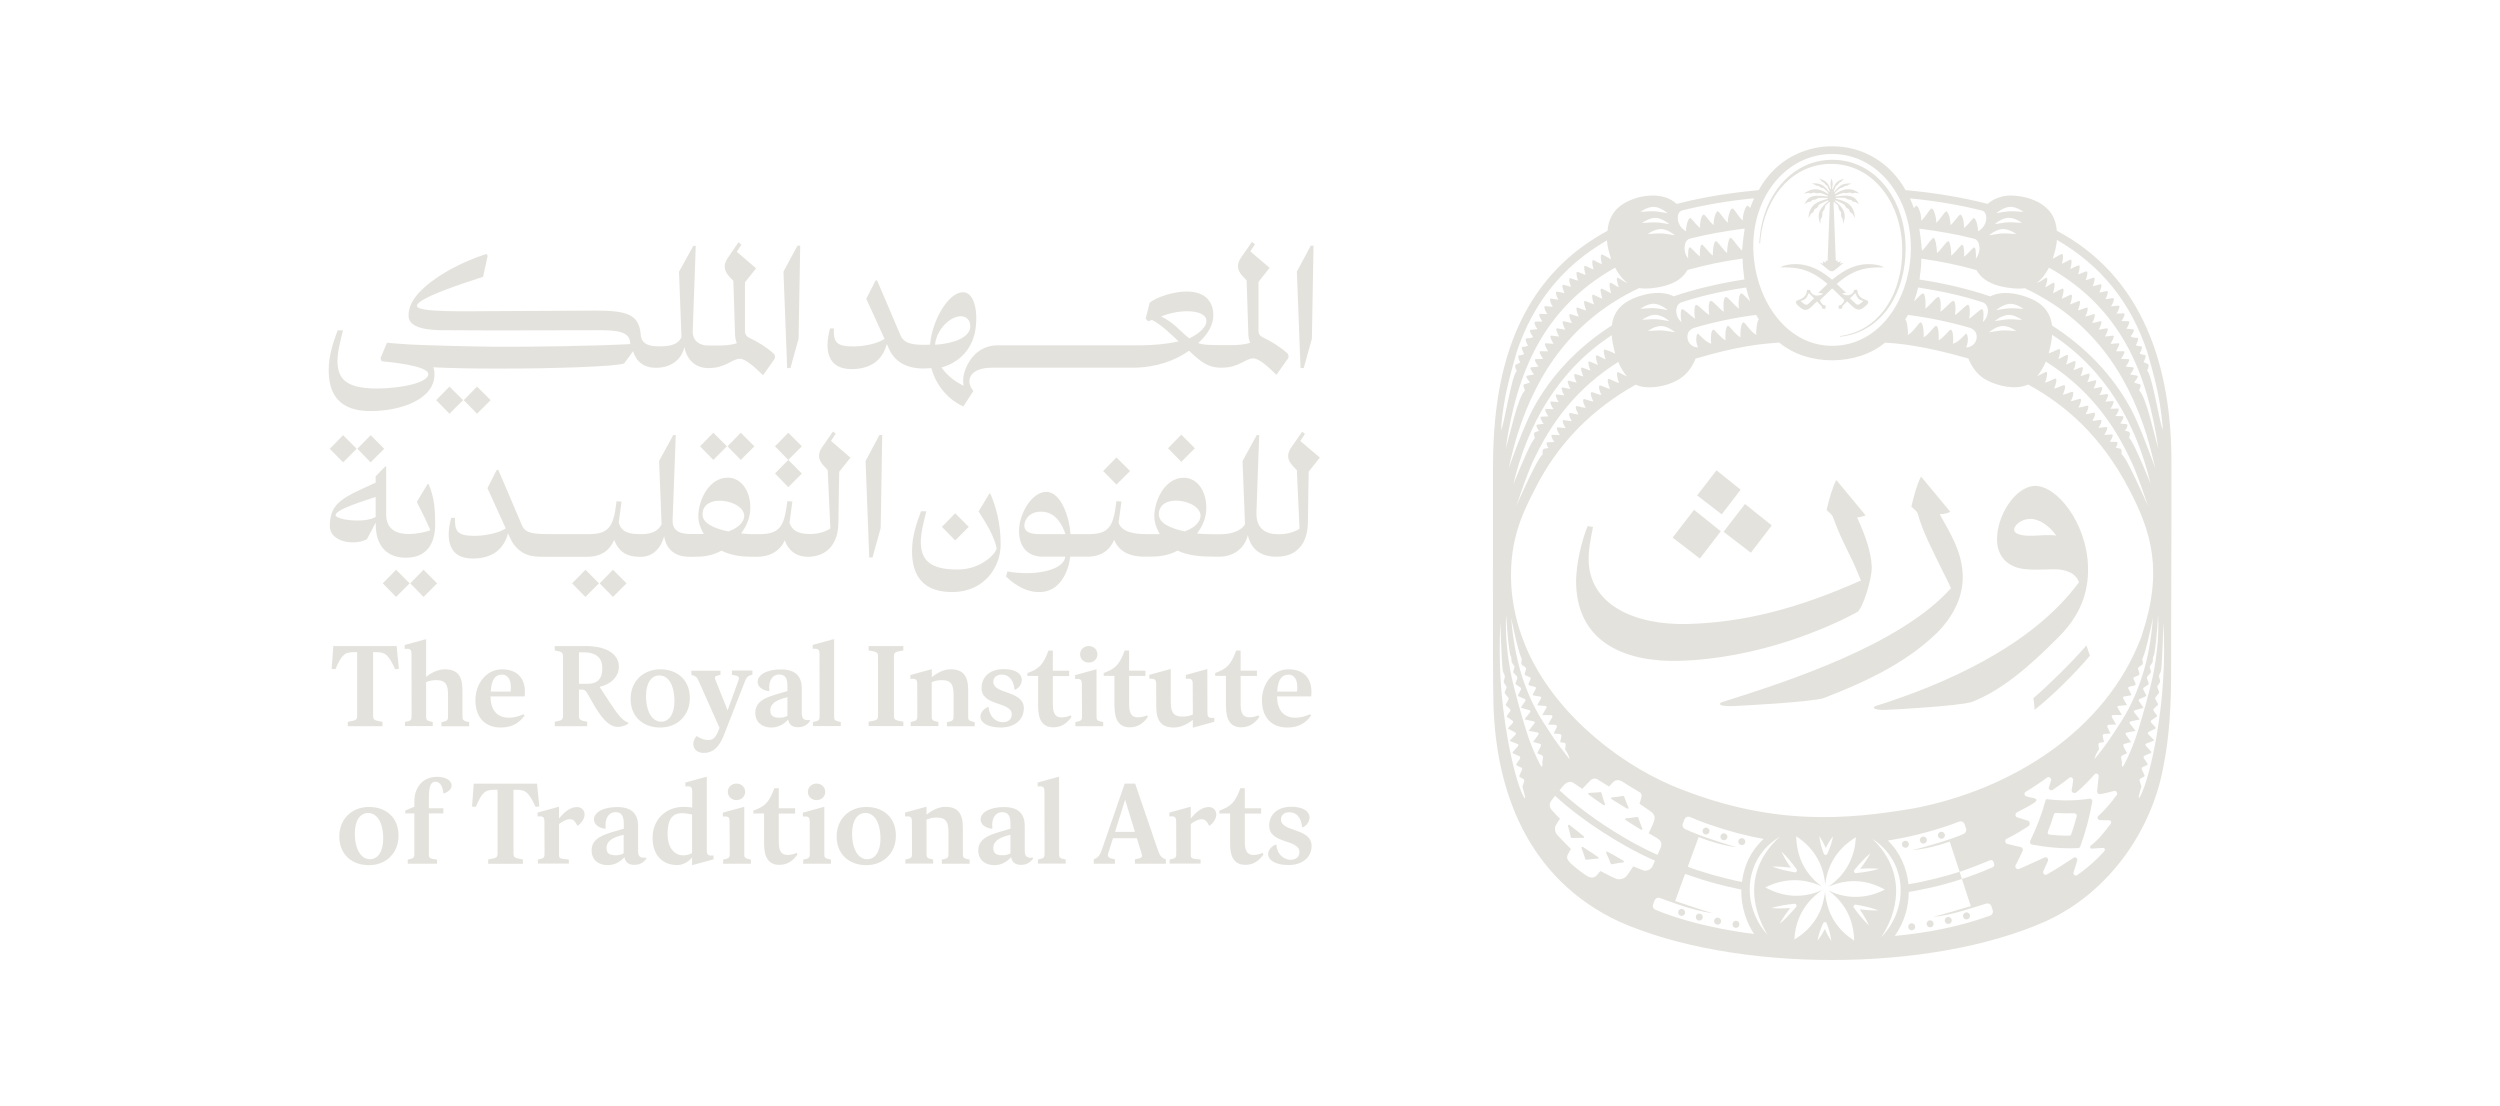 <?xml version="1.0" encoding="utf-8"?>
<!-- Generator: Adobe Illustrator 27.1.1, SVG Export Plug-In . SVG Version: 6.00 Build 0)  -->
<svg version="1.1" id="Wrth_Lockups" xmlns="http://www.w3.org/2000/svg" xmlns:xlink="http://www.w3.org/1999/xlink" x="0px"
	 y="0px" viewBox="0 0 2448.4 1083.3" style="enable-background:new 0 0 2448.4 1083.3;" xml:space="preserve">
<style type="text/css">
	.st0{fill:#E4E2DC;}
</style>
<g id="Wrth-Short_Horizontal-Lockup">
	<g id="Wrth-Wordmark_00000066514865287855963210000001871930035474956989_">
		<path id="English_Wordmark_00000038384838588274014220000017516263258282296708_" class="st0" d="M388.9,637.5l1.8,17.5l-3.7,0.4
			c-6.5-14.1-9.6-16.7-18.3-16.7h-3.3v60.8c-0.1,5.6,0.3,5.9,9.2,7.4v4.3h-34v-4.3c8.9-1.5,9.3-1.8,9.2-7.4v-60.8h-3.4
			c-8.7,0-11.8,2.5-17.9,16.7l-3.7-0.3l1.3-17.5l0.3-4.9h62.1L388.9,637.5z M452.9,699.8v-23.7c0-14.6-5.2-20.6-17.3-20.6
			c-5.5,0-12,2.4-18.3,7.4v-36.8h-0.6l-20.4,5.6v3.8c5.5-0.4,6.7,0.3,6.7,5.5l0.1,58.7c0.1,5.6-0.1,6.1-6.5,7.4v4h27.2v-4
			c-6.4-1.3-6.7-1.8-6.5-7.4V668c4.1-1.5,6.8-1.9,10.1-1.9c9,0,11.4,4.4,11.4,14.4v19.4c0.1,5.6-0.1,6.1-6.5,7.4v4h27.2v-4
			C453.1,705.8,452.8,705.4,452.9,699.8z M465.6,685.7c0-16.1,10.7-30.2,26-30.2c16,0,24.1,10.2,22.2,26.5h-33.4
			c0.1,14.6,7.4,20.9,18.1,20.9c4.3,0,9.6-1.2,14.2-3.4l1,1.3c-5.3,7.5-12.4,11.7-23.4,11.7C475.7,712.5,465.6,703.2,465.6,685.7z
			 M480.6,677.3h19.5c1.3-12-3-16.6-8.3-16.6C485.6,660.7,481.3,664.7,480.6,677.3z M567,698.9c-0.1,6.1,0.3,6.5,8.1,8v4.3h-31.8
			v-4.3c7.8-1.5,8.3-1.9,8.1-8V645c0.1-6.1-0.3-6.5-8.1-8v-4.3h30c20.7,0,32.8,7.8,32.8,20.3c0,9.2-7.1,16.9-18.9,19.7l10.1,15.4
			c8,12.3,12.9,18.1,17.9,19.5v1.3c-15.5,8.7-24.6-1.6-38.9-28c-2.7-4.9-4.1-5.5-6.2-5.5H567V698.9z M567,669.7h8
			c9,0,15.4-3.6,14.8-16.7c-0.4-9.9-7.7-14.1-17.3-14.1H567V669.7z M617.6,684.4c0-17.5,12.7-28.9,29.1-28.9
			c16.6,0,28.9,10.4,28.9,28.1c0,17.5-12.6,28.9-29,28.9C629.8,712.5,617.6,702,617.6,684.4z M632.7,681.6c0,16,6.4,25.2,14.8,25.2
			c7.8,0,13-7.5,13-20.1c0-16.3-6.2-25.2-14.8-25.2C638,661.5,632.7,668.7,632.7,681.6z M716.8,660.9c7.8,1.3,7.8,1.8,5.6,7.7
			l-9.8,27.1l-11.1-27.8c-2.2-5.2-2.2-5.6,4.1-7v-4h-28.5v4c4.7,1.5,5.6,2.1,7.8,7.5l19.8,44.5l-1.3,3.1c-3.1,7.5-5.8,8.7-9.5,8.7
			c-3.7,0-7.1-0.9-11.2-3.6l-0.9,0.1c-1.9,2.7-2.8,4.9-2.8,7.5c0,4.9,3.8,8.7,10.2,8.7c8.7,0,14.9-5.2,19.7-17.3l20.3-51.9
			c2.1-5.3,2.8-6.1,7.7-7.5v-4h-20.1V660.9z M781.3,712.2c-5.3,0-8.4-2.4-9.5-7.5c-4.3,4.9-10.1,7.8-16.4,7.8
			c-8.7,0-15.7-4.9-15.7-14.4c0-13.9,15.1-16.3,31.5-21.3v-5c0-7.5-2.2-11.2-8.1-11.2c-7.4,0-10.7,7.4-9.6,15.7l-0.6,0.6
			c-8.3-1.3-10.9-5.6-10.9-9.2c0-6.4,8.1-12.1,22.9-12.1c14.6,0,20.3,7.2,20.3,18.6V698c0,5,1.2,8,7.8,7.1l0.4,0.9
			C789.9,710.9,786,712.2,781.3,712.2z M771.3,682.8c-10.8,2.5-16.9,6.1-16.9,13c0,5.2,2.7,7.1,9.3,7.1c2.1,0,5-0.4,7.5-1.9V682.8z
			 M802.6,641l0.1,58.7c0.1,5.6-0.1,6.1-6.5,7.4v4h27.2v-4c-6.4-1.3-6.7-1.8-6.5-7.4v-73.7h-0.6l-20.4,5.6v3.8
			C801.4,635.1,802.6,635.9,802.6,641z M850.7,637c8.9,1.5,9.3,1.8,9.2,7.4v55c0.1,5.6-0.3,5.9-9.2,7.4v4.3h34v-4.3
			c-8.9-1.5-9.3-1.8-9.2-7.4v-55c-0.1-5.6,0.3-5.9,9.2-7.4v-4.3h-34V637z M948.2,699.8v-23.7c0-14.6-5.2-20.6-17.3-20.6
			c-5.5,0-12,2.5-18.3,7.7v-7.7h-0.6l-20.4,5.6v3.8c5.5-0.4,6.7,0.3,6.7,5.5l0.1,29.3c0.1,5.6-0.1,6.1-6.5,7.4v4H919v-4
			c-6.4-1.3-6.7-1.8-6.5-7.4V668c4.1-1.5,6.8-1.9,10-1.9c9,0,11.4,4.4,11.4,14.4v19.4c0.1,5.6-0.2,6.1-6.5,7.4v4h27.2v-4
			C948.3,705.8,948,705.4,948.2,699.8z M982.2,707.3c-7.7,0-13.5-6.5-13.9-14.5l-0.7-0.4c-5.6,2.5-7.4,6.5-7.4,9.3
			c0,5.9,6.8,10.8,20,10.8c12.9,0,22.5-7.1,22.5-18.8c0-17.8-29.9-13.5-29.9-25.9c0-4.1,3-7.1,8.1-7.1c8.9,0,12.1,7.8,12.6,14.4
			l0.6,0.4c5-2.2,6.6-6.8,6.6-9.8c0-5.8-6-10.4-17.7-10.4c-14.4,0-21.7,8.4-21.7,18.5c0,18.3,29.6,12.9,29.6,25.9
			C990.8,704.1,987.8,707.3,982.2,707.3z M1039.7,702.6c-5.9,0-8.6-3.4-8.6-13v-27.5h16v-5.2h-16v-19.7h-4.3
			c-5.2,13.9-9,17.8-20.6,22v2.8h10.5v29.6c0,13.3,4.4,20.7,14.9,20.7c7.2,0,13-3.3,17.8-10.2l-0.9-1.5
			C1045.7,701.9,1042.9,702.6,1039.7,702.6z M1066.2,648.9c5.2,0,8.6-3.7,8.6-8.1c0-4.3-3.4-8.1-8.6-8.1c-4.9,0-8.4,3.8-8.4,8.1
			C1057.8,645.2,1061.3,648.9,1066.2,648.9z M1053.2,707.2v4h27.2v-4c-6.4-1.3-6.7-1.8-6.5-7.4v-44.2h-0.6l-20.4,5.6v3.8
			c5.5-0.4,6.6,0.3,6.6,5.5l0.2,29.3C1059.8,705.4,1059.6,705.8,1053.2,707.2z M1091.5,691.6c0,13.3,4.4,20.7,14.9,20.7
			c7.3,0,13-3.3,17.8-10.2l-0.9-1.5c-3,1.2-5.8,1.9-8.9,1.9c-5.9,0-8.6-3.4-8.6-13v-27.5h16v-5.2h-16v-19.7h-4.3
			c-5.2,13.9-9,17.8-20.6,22v2.8h10.5V691.6z M1132.3,670.5l0.1,21.6c0,14.4,5.5,20.4,17.3,20.4c5.5,0,12.1-2.4,18.5-7.4v7.4h0.6
			l20.4-5.6V703c-5.5,0.4-6.7-0.3-6.7-5.5l-0.1-39.1v-3h-0.6l-20.4,5.6v3.8c5.5-0.4,6.7,0.3,6.7,5.5l0.1,29.6
			c-4,1.5-7.1,1.9-10.2,1.9c-9,0-11.4-4.6-11.4-14.4v-32.1h-0.6l-20.4,5.6v3.8C1131.2,664.6,1132.3,665.3,1132.3,670.5z
			 M1200.7,691.6c0,13.3,4.4,20.7,14.9,20.7c7.2,0,13-3.3,17.8-10.2l-0.9-1.5c-3,1.2-5.8,1.9-8.9,1.9c-5.9,0-8.6-3.4-8.6-13v-27.5
			h16v-5.2h-16v-19.7h-4.3c-5.2,13.9-9,17.8-20.6,22v2.8h10.5V691.6z M1235.9,685.7c0-16.1,10.7-30.2,26-30.2
			c16,0,24.1,10.2,22.2,26.5h-33.4c0.1,14.6,7.4,20.9,18.1,20.9c4.3,0,9.6-1.2,14.2-3.4l1,1.3c-5.3,7.5-12.4,11.7-23.4,11.7
			C1245.9,712.5,1235.9,703.2,1235.9,685.7z M1250.8,677.3h19.5c1.3-12-3-16.6-8.3-16.6C1255.9,660.7,1251.6,664.7,1250.8,677.3z
			 M390.3,818.4c0,17.5-12.6,28.9-29,28.9c-16.7,0-29-10.5-29-28.1c0-17.5,12.7-28.9,29.1-28.9C378.1,790.3,390.3,800.6,390.3,818.4
			z M375.3,821.4c0-16.3-6.2-25.2-14.8-25.2c-7.7,0-13,7.2-13,20.1c0,16,6.4,25.2,14.8,25.2C370.1,841.5,375.3,833.9,375.3,821.4z
			 M428.1,760.8c-15.2,0-22.3,11.8-22.3,23.8v5.5l-8.9,3.7v2.8h8.9v37.9c0.1,5.6-0.1,6.1-6.5,7.4v4H428v-4c-7.8-1.2-8.1-1.2-8-6.7
			v-38.6h14.2v-5H420V782c0-13,2.2-16.4,6.5-16.4c3.6,0,6.8,2.8,7.7,11.1l0.7,0.4c5.3-2.2,7.4-4.9,7.4-7.8
			C442.3,765.1,437.8,760.8,428.1,760.8z M526.4,772.2l-0.4-4.7h-62.1l-0.3,4.9l-1.3,17.5l3.7,0.3c6-14.2,9.2-16.7,17.9-16.7h3.4
			v60.8c0.1,5.6-0.3,5.9-9.2,7.4v4.3h34v-4.3c-8.9-1.5-9.3-1.8-9.2-7.4v-60.8h3.3c8.7,0,11.8,2.7,18.3,16.7l3.7-0.4L526.4,772.2z
			 M565.1,790.4c-5.8,0-11.5,3.7-17.6,11.2v-11.4h-0.6l-20.4,5.6v3.8c5.5-0.4,6.7,0.3,6.7,5.5l0.1,29.3c0.1,5.6-0.1,6.1-6.5,7.4v4
			h30.3v-4c-9.5-1-9.7-0.7-9.6-5.9v-28.9c3.4-2.7,7.4-4.7,10.8-4.7c3.1,0,5,2.1,7,6.1l0.9,0.1C576.6,799.9,572.7,790.4,565.1,790.4z
			 M632.7,839.9l0.4,0.9c-3.6,4.9-7.4,6.2-12.1,6.2c-5.3,0-8.4-2.4-9.5-7.5c-4.3,4.9-10.1,7.8-16.4,7.8c-8.7,0-15.7-4.9-15.7-14.4
			c0-13.9,15.1-16.3,31.5-21.3v-5c0-7.5-2.2-11.2-8.1-11.2c-7.4,0-10.7,7.4-9.6,15.7l-0.6,0.6c-8.3-1.3-10.9-5.6-10.9-9.2
			c0-6.4,8.1-12.1,22.9-12.1c14.6,0,20.3,7.2,20.3,18.6v23.8C624.8,837.8,626,840.7,632.7,839.9z M610.9,817.5
			c-10.8,2.5-16.9,6.1-16.9,13c0,5.2,2.7,7.1,9.3,7.1c2.1,0,5-0.4,7.5-1.9V817.5z M698.8,837.8v3.8l-20.4,5.6h-0.6v-7.4
			c-4.3,4.9-9.5,7.4-14.6,7.4c-14.1,0-24.1-9.3-24.1-26.8c0-16.6,11.8-30.2,30.5-30.2c3.4,0,5.9,0.3,8.3,0.7v-15.2
			c0-5.2-1.2-5.9-6.7-5.5v-3.8l20.4-5.6h0.6v71.5C692.2,837.5,693.4,838.2,698.8,837.8z M677.8,797.7c-3.4-0.7-7-1.3-10.1-1.3
			c-9.9,0-13.9,7.1-13.9,20c0,14.9,7.3,21.3,15.4,21.3c2.7,0,5.8-0.7,8.6-2.2V797.7z M729.8,775.5c0-4.3-3.4-8.1-8.6-8.1
			c-4.9,0-8.4,3.8-8.4,8.1c0,4.4,3.6,8.1,8.4,8.1C726.3,783.6,729.8,779.9,729.8,775.5z M728.9,834.5v-44.2h-0.6l-20.4,5.6v3.8
			c5.5-0.4,6.6,0.3,6.6,5.5l0.2,29.3c0.1,5.6-0.2,6.1-6.5,7.4v4h27.2v-4C729,840.6,728.7,840.1,728.9,834.5z M771.3,837.3
			c-5.9,0-8.6-3.4-8.6-13v-27.5h16v-5.2h-16v-19.7h-4.3c-5.2,13.9-9,17.8-20.6,22v2.8h10.5v29.6c0,13.3,4.4,20.7,14.9,20.7
			c7.3,0,13-3.3,17.8-10.2l-0.9-1.5C777.2,836.6,774.4,837.3,771.3,837.3z M799.6,783.6c5.2,0,8.6-3.7,8.6-8.1
			c0-4.3-3.4-8.1-8.6-8.1c-4.9,0-8.4,3.8-8.4,8.1C791.1,779.9,794.7,783.6,799.6,783.6z M807.3,834.5v-44.2h-0.6l-20.4,5.6v3.8
			c5.5-0.4,6.7,0.3,6.7,5.5l0.1,29.3c0.1,5.6-0.1,6.1-6.5,7.4v4h27.2v-4C807.4,840.6,807.1,840.1,807.3,834.5z M877.4,818.4
			c0,17.5-12.6,28.9-29,28.9c-16.7,0-29-10.5-29-28.1c0-17.5,12.7-28.9,29.1-28.9C865.1,790.3,877.4,800.6,877.4,818.4z
			 M862.3,821.4c0-16.3-6.2-25.2-14.8-25.2c-7.7,0-13,7.2-13,20.1c0,16,6.4,25.2,14.8,25.2C857.1,841.5,862.3,833.9,862.3,821.4z
			 M943,834.5v-23.7c0-14.6-5.2-20.6-17.3-20.6c-5.5,0-12,2.5-18.3,7.7v-7.7h-0.6l-20.4,5.6v3.8c5.5-0.4,6.7,0.3,6.7,5.5l0.1,29.3
			c0.1,5.6-0.1,6.1-6.5,7.4v4h27.2v-4c-6.4-1.3-6.7-1.8-6.5-7.4v-31.8c4.1-1.5,6.8-1.9,10.1-1.9c9,0,11.4,4.4,11.4,14.4v19.4
			c0.1,5.6-0.1,6.1-6.5,7.4v4h27.2v-4C943.1,840.6,942.8,840.1,943,834.5z M1011.4,839.9l0.4,0.9c-3.6,4.9-7.4,6.2-12.1,6.2
			c-5.3,0-8.4-2.4-9.5-7.5c-4.3,4.9-10.1,7.8-16.4,7.8c-8.7,0-15.7-4.9-15.7-14.4c0-13.9,15.1-16.3,31.5-21.3v-5
			c0-7.5-2.2-11.2-8.1-11.2c-7.4,0-10.7,7.4-9.6,15.7l-0.6,0.6c-8.3-1.3-10.9-5.6-10.9-9.2c0-6.4,8.1-12.1,22.9-12.1
			c14.6,0,20.3,7.2,20.3,18.6v23.8C1003.6,837.8,1004.8,840.7,1011.4,839.9z M989.7,817.5c-10.8,2.5-16.9,6.1-16.9,13
			c0,5.2,2.7,7.1,9.3,7.1c2.1,0,5-0.4,7.5-1.9V817.5z M1037.2,834.5v-73.7h-0.6l-20.4,5.6v3.8c5.5-0.4,6.7,0.3,6.7,5.5l0.1,58.7
			c0.1,5.6-0.1,6.1-6.5,7.4v4h27.2v-4C1037.4,840.6,1037.1,840.1,1037.2,834.5z M1141.8,841.6v4.3h-30.3v-4.3
			c7.8-1.5,7.8-1.9,5.9-7.7l-4-13H1090l-3.6,11.4c-2.4,7-2.2,7.7,5.5,9.3v4.3h-20.7v-4.3c4.3-1.8,6.1-3.3,9-12.6l21.3-61.6h10.2
			l21.6,63.2C1136,838.8,1137.4,839.9,1141.8,841.6z M1111.5,814.7l-9.6-31.5l-9.9,31.5H1111.5z M1183.8,790.4
			c-5.8,0-11.5,3.7-17.6,11.2v-11.4h-0.6l-20.4,5.6v3.8c5.5-0.4,6.7,0.3,6.7,5.5l0.1,29.3c0.1,5.6-0.1,6.1-6.5,7.4v4h30.3v-4
			c-9.5-1-9.7-0.7-9.6-5.9v-28.9c3.4-2.7,7.4-4.7,10.8-4.7c3.1,0,5,2.1,7,6.1l0.9,0.1C1195.3,799.9,1191.3,790.4,1183.8,790.4z
			 M1227.7,837.3c-5.9,0-8.6-3.4-8.6-13v-27.5h16v-5.2h-16v-19.7h-4.3c-5.2,13.9-9,17.8-20.6,22v2.8h10.5v29.6
			c0,13.3,4.4,20.7,14.9,20.7c7.2,0,13-3.3,17.8-10.2l-0.9-1.5C1233.7,836.6,1230.9,837.3,1227.7,837.3z M1254.5,802.6
			c0-4.1,3-7.1,8.1-7.1c8.9,0,12.1,7.8,12.6,14.4l0.6,0.4c5-2.2,6.7-6.8,6.7-9.8c0-5.8-6.1-10.4-17.8-10.4
			c-14.4,0-21.7,8.4-21.7,18.5c0,18.3,29.6,12.9,29.6,25.9c0,4.3-3,7.5-8.6,7.5c-7.7,0-13.5-6.5-13.9-14.5l-0.7-0.4
			c-5.6,2.5-7.4,6.5-7.4,9.3c0,5.9,6.8,10.8,20,10.8c12.9,0,22.5-7.1,22.5-18.8C1284.4,810.7,1254.5,815,1254.5,802.6z"/>
		<path id="Arabic_Wordmark_00000127724782712275623080000010179873605906849162_" class="st0" d="M1273.7,360.5l-3.6-94.5
			l13.6-25.4h2.7l-1.6,91.1l-8,28.8H1273.7z M870.5,341.4l-2-4.6c-3.4,13.4-13.2,24.7-34.6,24.7c-23.9,0-26.6-19.4-21-39.8h3.7
			c-0.2,12.3,1.3,17.6,18.8,17.6c11,0,23.8-2.7,30.9-7.4l-17.9-39.3l9.1-17.9h1.5c0,0,20.3,47.3,23,53.9c3.4,8.2,12.7,9.6,28.9,9
			c1.5-21.9,16.9-50.8,31.9-51.4c9-0.4,14.8,12.5,13,32.6c-2,22.9-16.8,36.5-33.8,41.1c6.2,8.7,14.3,14.3,21.7,17.9
			c-1.2-7.9,0.4-14,4-21c5.1-9.9,14.8-18.6,29.3-18.6H1116c13.6,0,27.1-1.3,38.3-3.9c-7.6-7-16.3-15.9-26.1-21l-3.7,1.4l-2.5-2.6
			l4-15.7c6.3-5.1,22.5-10.9,36.1-10.9c21,0,26.2,12.8,26.2,23.2c0,9.5-5.7,19.3-14.8,27.2c3.5,2,13.6,2.1,22.7,2.1
			c1.1,0,9.2,0,9.2,0c6,0,14.3-0.4,19-2.4c0,0-1.6-2.9-1.8-7.6c-0.2-4.1-1.7-53.4-1.7-53.4l-3.9-4.1c-5.4-5.8-6-11.5-1.8-17.9
			l10.9-15.7l2.9,2.3l-4.5,7l18.9,16.1l-10.9,13.8v48.2c0,2.5,1.5,4.8,3.8,5.9c9.2,4.3,17.3,9.4,24.3,15.7c1.6,1.4,1.8,3.9,0.5,5.6
			l-11,15.6c-5.5-5.2-16.2-16.1-22.7-16.1c-7.9,0-13.8,9.1-30.7,9.1h-1.1c-13.1,0-20.5-6.6-31.1-16.6c-13.8,9.8-32.8,16.6-55.2,16.6
			H971.7c-23,0-26.4,13.5-18.4,22.8l-9.9,15.2c-18.2-8.5-27.8-24.4-31.3-37.6C894.8,362.3,878,358.5,870.5,341.4z M1164.8,331.4
			c23-11.2,22.5-26.7-2.6-26.6c-7.9,0.1-17,1.8-25.1,5.2c4.6,2,9.7,5.3,15.2,10.3C1157.2,324.6,1161.3,329,1164.8,331.4z
			 M915.8,337.7c18.9-1.4,33-7.1,34.4-16.8c0.9-7.1-4.2-12.4-11.5-11C926.3,312.3,916.3,326.8,915.8,337.7z M467.2,405.2l13.3-13.3
			l-13.3-13.3l-13,13.3L467.2,405.2z M362.8,402.6c29.5,0,62.7-11.4,62.7-35.8c0-3-0.4-5.2-1.2-7.1c17,0.9,40.4,1.3,64.8,1.3
			c54.7,0,115.3-2.1,122.2-5.1L620,344c3.1,10,10.4,16.2,22.3,16.2c13.7,0,24.9-6.9,27.9-20.2c2.5,11.6,10,20.5,23.7,20.5
			c17,0,22.8-9.1,30.7-9.1c6.5,0,17.3,11,22.7,16.1l11-15.6c1.2-1.7,1-4.2-0.6-5.6c-7-6.3-15.1-11.3-24.3-15.7
			c-2.3-1.1-3.8-3.3-3.8-5.9v-48.2l10.9-13.7l-18.9-16.2l4.5-7l-2.9-2.3L712.5,253c-4.2,6.4-3.6,12.1,1.8,17.9l3.9,4.1
			c0,0,1.5,49.3,1.7,53.4c0.2,4.8,1.8,7.6,1.8,7.6c-4.6,2-12.9,2.4-19,2.4c-0.9,0-8,0-9.2,0c-8.2,0-15.1-4.4-15.1-13.6l3-84h-2.4
			L665,266.1l2.4,64.1c-3.3,7.3-11.2,9-21.5,9c-7.4,0-16.9-0.8-18.3-10.3c-0.1-0.4-0.2-2.3-0.2-2.3c-1.9-18.2-12.9-22.4-43.3-22.4
			c-11.5,0-85.3,0.5-100.4,0.5c-25.1,0-75.4,1.6-75.4-5.1c0-7,39.1-20.3,64.8-28.5l4.5-20.6l-1.2-1.8c-22.5,7.3-41.5,17.5-55.2,28.1
			c-12.8,10-21.1,20.3-21.1,32.4c0,12.4,19.3,14.5,38.1,14.2c10.3,0,37.8,0.2,45.6,0.2c26.6,0,90-0.2,105.8-0.2
			c21.8,0,27.6,4.5,27.6,13.6c-32.6,1.8-95.7,2.8-131.4,2.6c-22.9-0.1-76.4-1.7-84.6-2.2c-8.5-0.5-22.2-1.7-22.2-1.7l-6.4,15.2
			l1.2,2.9c6.4,0.6,45.7,4.1,45.7,12.6c0,8.5-27.3,14.1-50.8,14.1c-30.1,0-36.6-10.1-38-22.6c-1.2-10.5,2.8-24.6,5.2-34.4l-5.2,0
			c-4.1,11-8.8,24.2-8.8,39.1C321.9,386.2,332.4,402.6,362.8,402.6z M440.2,405.2l13.3-13.3l-13.3-13.3l-13,13.3L440.2,405.2z
			 M774.1,360.5l8-28.8l1.6-91.1H781L767.3,266l3.6,94.5H774.1z M922.5,516l13,13.3l13.3-13.3l-13.3-13.3L922.5,516z M1093.4,474.6
			l13.3-13.3l-13.3-13.3l-13,13.3L1093.4,474.6z M1143.9,439l13,13.3l13.3-13.3l-13.3-13.3L1143.9,439z M1292.6,448.1l-10.9,13.8
			c0,0-0.7,37.3-0.8,49.8c-0.2,20.6-11,33.5-30.1,33.5h-1.3c-16.6,0-24.9-9.3-27.4-21.3c-3.2,13.5-14.3,21.3-27.8,21.3h-3.8
			c-13.9,0-26.9-0.9-37.2-6c-9.6,5.2-18.8,6-28.8,6h-4.1c-12.5,0-24.5-4.3-29.2-16.5c-4.6,10.5-12.8,16.5-26.8,16.5h-16.3
			c-1.4,13.9-9.6,33-27.3,34.5c-13.8,1.2-25.4-5.5-35.5-15l1.3-5c27.8,4.9,55.8-1.6,56.6-14.5h-21.8c-14.9,0-23.4-9.5-23.4-25.2
			c0-17.2,12.7-38.3,26.7-38.3c14.3,0,22.6,24.5,23.7,41.4h18c16.7,0,21.9-5.8,25-19.3c0.7-2.9,2-13,2-13l4.9,0.4c0,0-2,15-2.8,20.6
			c2.9,9.1,14.5,11.3,27.9,11.3c1.5,0,12.5,0,12.5,0c-3-5.1-5.4-10.9-5.4-17.4c0-15.7,10.4-37.8,28.8-37.8c19.1,0,27,26.1,19.1,44.2
			c-1.6,3.8-3.7,7.2-6,10.4c4.7,0.5,12.9,0.7,17,0.7h6.4c10.6,0,20-3.7,23.5-9.6l-2.4-62.1l13.9-25.4h2.4l-2.7,75.7
			c-0.5,17,10.4,21.4,21.3,21.4h1.3c9.1,0,17.3-3.5,19.6-5.5l-2.6-57.2l-3.9-4.1c-5.5-5.8-6.1-11.5-1.8-17.9l10.9-15.7l2.7,2.1
			l-4.5,7L1292.6,448.1z M1043.5,523.1c-2.8-7.6-8.6-22-24-22c-12.1,0-16.3,8.7-16.3,13.6c0,5.9,5,8.4,14.9,8.4H1043.5z
			 M1174.5,509.9c9.7-18.5-39.6-30-39.6-6.1c0,8.1,10.3,13.5,25.3,16.6C1167.6,517.8,1172.1,514.2,1174.5,509.9z M969,483.3
			l-10.6,17.6c7.3,11.3,15.7,24.9,17.7,36.3c-2.1,7.2-17.1,20-36.1,20.5c-29.9,0.8-36.6-10.1-38-22.6c-1.2-10.5,2.8-24.6,5.2-34.4
			l-5.2,0c-4.1,11-8.8,24.2-8.8,39.1c0,23.6,10.5,40.7,40.9,40c29.8-0.7,45.9-24.2,45.9-46.7c0-20.4-4.5-36.8-10.2-49.8H969z
			 M363,452.8l13.3-13.3L363,426.2l-13,13.3L363,452.8z M374.9,571.3l13,13.3l13.3-13.3L387.9,558L374.9,571.3z M336,452.8
			l13.3-13.3L336,426.2l-13,13.3L336,452.8z M698.6,450.4l13.3-13.3l-13.3-13.3l-13,13.3L698.6,450.4z M772,477.1l13.3-13.3
			L772,450.4l-13,13.3L772,477.1z M772,423.8l-13,13.3l13,13.3l13.3-13.3L772,423.8z M401.8,571.3l13,13.3l13.3-13.3L414.8,558
			L401.8,571.3z M725.5,450.4l13.3-13.3l-13.3-13.3l-13,13.3L725.5,450.4z M560.3,571.3l13,13.3l13.3-13.3L573.4,558L560.3,571.3z
			 M587.3,571.3l13,13.3l13.3-13.3L600.3,558L587.3,571.3z M847.7,451.5l3.6,94.5h3.2l8-28.8L864,426h-2.7L847.7,451.5z M368,515.8
			v-4.1l-8.6,16.3c-11.8,6.7-36.4,3-36.4-12.7c0-23.6,13.9-28.4,44.9-42.6v-6.2l9.4-9.7h0.9v46.9c0,15.4,11,19.3,21.7,19.3
			c9,0,18.6-2.3,21.5-3.8c-3-7.6-7.2-15.7-13.2-27.6l10.6-17.6h0.9c5.8,13,6.5,26,6.5,39.4c0,20.6-9.5,32.8-28.6,32.8
			C379.2,546.3,368.8,535,368,515.8z M367.9,486.7c-10.4,3.5-39.2,12.1-39.2,17.8c0,4.6,27.8,8.3,39.2,1.8V486.7z M813.8,431.8
			l19.1,16.4l-11,13.8c0,0-0.7,37.3-0.8,49.8c-0.2,20.6-11,33.5-30.1,33.5c-9.8,0-18.5-4.9-22.4-16.1c-4.5,9.9-13.8,16.1-27.5,16.1
			h-2.5c-11.2,0-21.8-0.9-32-6c-9.6,5.2-18.1,6-27.5,6h-3.5c-16.6,0-23.3-9-25.2-20.1c-2.9,11.5-11.2,20.1-22.3,20.1h-2.5
			c-10.9,0-19.4-4.3-24.1-16.5c-4.6,10.5-12.8,16.5-26.8,16.5h-36.1c-13.4,0-21.8,0.5-30.4-6.8c-3.5-2.9-6.4-6.7-8.6-11.6l-2.1-4.6
			c-3.4,13.4-13.2,24.7-34.6,24.7c-23.9,0-26.6-19.4-21-39.8h3.7c-0.2,12.3,1.3,17.6,18.8,17.6c11,0,23.8-2.7,30.9-7.3l-17.9-39.4
			l9.1-17.9h1.5c0,0,20.3,47.3,23,53.9c3.4,8.1,10.2,9,28.9,9h36.9c16.7,0,21.9-5.8,25-19.2c0.7-2.9,2-13,2-13l4.9,0.4
			c0,0-2,15-2.8,20.6c2.9,9.1,9.4,11.2,21.5,11.2h1.3c9.8,0,16.3-3.5,19.2-9.6l-2.4-62.1l13.9-25.4h2.4l-3.1,83.8
			c0,11.2,8.4,13.2,18.7,13.2h11.9c-3-5.1-5.4-10.9-5.4-17.4c0-15.7,10.4-37.8,28.8-37.8c19.1,0,27,26,19.1,44.2
			c-1.6,3.8-3.7,7.2-6,10.4c4.7,0.5,6.5,0.7,10.6,0.7h7.6c16.6,0,21.9-5.8,25-19.3c0.7-2.9,2.1-13,2.1-13l4.9,0.4
			c0,0-2,15.2-2.8,20.8c3.1,9.7,12.3,11,20.4,11c9.1,0,17.3-3.5,19.6-5.5l-2.6-57.2l-3.9-4.1c-5.4-5.7-6-11.5-1.8-17.9l10.9-15.7
			l2.7,2.1L813.8,431.8z M727.6,510c9.7-18.5-39.6-30-39.6-6.1c0,8.1,10.3,13.5,25.3,16.6C720.8,517.8,725.3,514.2,727.6,510z"/>
	</g>
	<path id="Wrth-Crest_00000149356195244210734270000005617538290413028992_" class="st0" d="M2117,653.4
		C2117,653.4,2117,653.4,2117,653.4L2117,653.4C2117,653.5,2117,653.5,2117,653.4z M2126.3,660.3c0,29.8-1.7,61.2-7.3,88.9
		c-10.9,63-52.9,124.7-115.8,153.2c-113.2,50.3-304.1,50.4-417.4,0.2c-90-41.9-122.6-129.2-123.3-220.7c-0.6-6.4-0.3-214-0.3-226.2
		c0-15.3,0.7-29.8,2-43.7c8-85.5,41.8-149,110.2-186c0.4-6.8,2.7-13.8,7.1-19.1c0,0,0,0,0-0.1c11.3-13.9,40.1-20.3,55.7-10.7h0
		c1.7,1.1,3.4,2.2,4.9,3.6c35.9-9.4,69.6-12.4,80.3-13.5c25.1-45,70-42.9,71.7-42.9c30.1-0.3,57.3,16.1,72.1,42.9
		c29.2,2.7,56.3,7.2,80.4,13.5c7.4-6.5,16.6-8.3,22.9-8.2c17.6,0.4,38.8,7.9,43.6,27c0.3,1.4,1.1,5,1.3,7.5
		c83.5,44.3,112.9,131.7,112.2,229.8C2126.8,533.7,2126.2,595,2126.3,660.3z M2097.2,623.6c0,0,0-0.1,0-0.1
		c21.8-64.6,9.8-102.5-12-144.3c-27.3-52.3-62.2-82.5-98.9-102.6c-1.6,0.7-3.5,1.3-5.6,1.8c-12.2,2.9-30.2-1.9-39.9-9.2
		c-8.1-5.9-12.4-16.3-13.1-18.1c-44.2-12.8-69.9-14.9-81.6-15.5c-27.6,22.9-75.6,23.2-103.6-0.1c-20,1.4-40.9,3.7-81.9,15.7
		c-0.7,1.9-5,12.2-13.1,18.1c-10.8,8.4-33.1,13.4-45.5,7.4c-42.1,23.4-76.3,57.5-98.4,101.6c-7.4,14.1-13.7,27.5-18,42.3
		c-9.9,34.7-7,74.3,7.5,109.6c0,0,0,0,0,0.1c0,0,0,0.1,0,0.1c24.8,62.2,85.5,113.4,143.5,138.6c98.2,41.2,173.6,33.5,238.1,22.6
		C1969.1,773.4,2062.3,716.4,2097.2,623.6z M1717.1,240.9c0,49.8,30.7,97.8,77.4,97.8c46.6,0,76.9-46.4,76.9-96.2
		s-32.7-91.7-76.9-91.7C1750.2,150.8,1717.1,191.1,1717.1,240.9z M1583.9,364.8C1583.9,364.7,1583.9,364.7,1583.9,364.8
		c0.4-0.7,1.5-0.1,2.5,0.4c1.8,0.9,4.5,2.5,7.1,3.5c-2.4-2.3-7.2-10-8.6-14.3c-39.3,25-65.1,57.1-84.2,98.9
		c-5.1,11.2-11.8,30.9-15.9,42.7c2.3-5.2,4.8-10.9,7.8-17.3c3.1-6.8,6.6-14,10-20.7c3-5.8,6.6-12.2,8.2-12.8
		c-0.1-1.1-0.3-4.1,0.5-5.1c0.6-0.8,4.4-1.2,5.2-1.4c-2-2.4-1.9-4.7-1.7-5.2c0.1-0.2,0.5-0.4,1-0.4c2-0.1,4.4-0.1,6.5-0.2
		c-1.3-1.8-2.7-4.1-2.9-6.2c0-0.8,0.4-0.9,1.2-0.9c2.2,0,4.8,0.4,7.1,0.3c-1.1-1.5-2.1-3.2-2.6-5c-0.8-2.3-0.4-2.8,1.6-2.5
		c2.1,0.2,4.6,0.6,6.7,0.6c-1.1-1.6-2.1-3.4-2.7-5.2c-0.3-1.1-0.4-2,0-2.4c0.3-0.2,0.9-0.1,1.3-0.1c2.4,0.2,5,0.9,7.4,1
		c-0.3-0.5-3.7-5.9-2.4-7.8c0.6-0.9,5.2,1.1,9,1.2c-0.4-0.6-3.9-6.8-2.4-8.1c0.8-0.7,4.9,1.3,9.4,1.7c-1-1.7-1.7-3.6-2.3-5.5
		c-0.4-1.5-0.4-2.6,0.1-3c0.7-0.3,1.3,0,2.4,0.3c2.3,0.6,4.8,1.6,7.3,1.9c-0.9-1.8-1.8-3.7-2.2-5.6c-0.4-1.7-0.4-3,0.1-3.4
		c0.6-0.2,1.2,0,2.4,0.3c2.3,0.8,5.1,2,7.6,2.4c-0.3-0.6-0.5-1.1-0.8-1.7h0c-0.7-1.8-2.4-6.4-1.1-7.6l0,0c0.4-0.3,1.9,0.2,2.8,0.6
		c2.1,0.8,5,2.2,7.5,2.7c-0.8-1.8-1.5-3.8-1.9-5.7c-0.4-1.9-0.5-3.8,0.2-4.1c0.5-0.2,1.3,0.2,2.1,0.5c1.2,0.5,5.6,2.8,8.5,3.5
		c-0.7-1.8-1.4-3.8-1.7-5.7C1583.5,367.1,1583.4,365.5,1583.9,364.8z M1581.9,346.4c-1.6-5.9-3.1-12.2-3.4-18.1
		c-52.2,34.1-82.6,87.2-96.4,146c1.2-2.9,12-29.9,18-40.7c1.3-2.3,2.4-3.9,3.1-4.3c-0.4-1.6-1.4-4.3-0.4-5.6c1-0.7,3.4-1.4,4.6-1.7
		c-1.1-0.8-2.3-3.3-2.6-4.8c-0.2-1,0.1-1.1,0.9-1.3c1.9-0.5,4.6-0.3,6.3-1c-1.1-0.7-1.8-2.2-2.5-3.7c0,0,0-0.1-0.1-0.1
		c-0.4-0.8-0.7-1.6-0.7-2.1c-0.3-0.9,0.7-0.9,1.4-1c1.9-0.2,4.8,0.1,6.5-0.4c-1.2-1-1.9-2.7-2.7-4.2c-0.5-1.2-0.8-2.3-0.5-2.6
		c0.1-0.2,0.6-0.3,1.3-0.3c2.1,0,4.9,0.4,6.9,0.1c-1.2-1.1-2-2.9-2.7-4.5c-0.5-1.8-1.1-3,0.6-2.9c2.2,0,5,0.6,7.1,0.5
		c-1.1-1.3-2-3.2-2.5-4.8c-0.4-1.2-0.6-2.2-0.3-2.4c0.1-0.1,0.5-0.2,0.9-0.2c2.3,0.1,5.2,0.9,7.5,0.9c-1.1-1.4-1.9-3.3-2.4-5
		c-0.4-1.7-0.9-2.8,0.6-2.7c2.5,0.2,5.2,1.3,7.6,1.4c-0.4-0.6-1.2-2.4-1.4-2.8c-0.5-1.2-1.6-4.2-1.1-5c0.4-0.6,1.4-0.2,2.1,0
		c2.1,0.5,4.5,1.3,6.6,1.6c-0.8-1.2-3-6.4-2.3-8.1c0.5-1.2,6.3,1.7,8.8,2.1c-0.9-1.7-1.5-3.8-2-5.7c-0.3-1.5-0.4-2.5,0-2.9
		c0.6-0.7,6.2,2.1,9,2.8c-0.8-1.8-1.5-3.8-1.9-5.7c-0.3-1.6-0.4-2.9,0.1-3.1c0.3-0.2,0.9-0.1,1.3,0.1c2.6,0.8,5.1,2.4,7.8,3.2
		c-0.8-1.8-1.5-3.9-1.8-5.9c-0.2-0.9-0.4-2.7,0-3.3c0.3-0.4,1.4,0,1.6,0.1c2.5,0.9,5,2.7,7.7,3.7c-0.7-1.8-1.2-4-1.6-5.9
		c-0.2-0.8-0.4-3,0-3.5c0.6-0.7,2.3,0.2,2.8,0.4C1576.1,343.6,1579.5,345.4,1581.9,346.4z M1666.7,239.6c0.4,0,0.8,0.3,1.3,0.8
		c2,1.9,5.7,6.8,9.4,10c0.1-3.8,0.3-8.3,1.3-11.5c0.9-3.2,1.8-2.9,2.2-2.6c3,2.2,6,7.6,10.5,11.5c0.1-3,0.3-6.1,0.9-9
		c0.6-3.2,1.8-7,3.3-5.6c3.5,3.5,6.5,8.7,10.4,12.2h0.1c0.1-2.6,1.8-17.3,2.6-21.6c-18.5,2.4-36.9,5.6-53.7,9.9
		c-5.5,1.4-7.6,11.6-1.7,19.5c-0.1-2.6-0.1-5.3,0.2-7.9c0.2-1.8,0.7-3,1.3-3.1c0.3-0.1,0.7,0.2,1.3,0.7c1.9,1.6,5.3,5.6,8.7,8.4
		c0-0.3,0-0.5,0-0.8C1664.7,247.5,1664.8,239.9,1666.7,239.6z M1645.9,296.4c-6.6,3.8-4.9,14.5,0.8,19c-0.2-1-0.9-5.1-0.6-8.9
		c0.1-2,0.6-3.6,1.2-3.7c1.9-0.4,8,6.3,12.9,9.4c-0.6-1.9-0.9-5.3-0.7-8.8c0.1-2.6,0.7-4.6,1.5-4.8c0.5-0.1,0.9,0.1,1.3,0.3
		c2.5,1.4,7.1,6.7,11.7,9.7c-0.7-3.1-1.4-15.9,2.4-13.7h0c2.6,1.4,7.1,7.2,11.9,10.5c-0.7-3.7-0.8-12.4,1.4-14.4
		c0.3-0.3,0.9-0.1,1.3,0.1c2.6,1.3,7.2,7.7,12.1,11.2c-0.7-3.8-0.5-11.3,1.2-14.2c0.1-0.2,0.5-1,1.3-0.7c2.2,0.9,5.4,4.9,8.5,7.8
		c-1.6-4.4-3-9-4-13.7c-0.1,0-0.3,0-0.4,0.1C1686.8,285.1,1665.4,289.8,1645.9,296.4z M1722.5,312.8c-0.9-1.4-1.8-2.9-2.6-4.4
		c-21.3,2.7-42.2,7.2-61.1,12.8c-3.2,1.2-5.3,3.4-6,6.5c-1.3,5.7,2.7,12.5,10.2,12.5c-1.5-3-2.1-7.2-1.6-10.2
		c0.2-1.8,0.7-3.1,1.3-3.2c0.3,0.1,0.6,0.3,1,0.6c2.1,1.9,6.7,7.5,12.2,9.3c-0.5-2.8-0.7-11.7,1.6-13.7c0.4-0.3,0.6-0.2,1.1,0.1
		c2.1,1.4,6.8,7.9,11.3,10.2c-0.3-3.9-0.2-11.5,1.7-13.8c0.4-0.5,0.8-0.6,1.3-0.2c2.2,1.3,6.8,8.6,11.7,11.1
		c-0.4-4,0.1-11.2,1.7-13.7c0.5-0.7,1-1.3,1.7-0.8c2.1,1.3,6.9,9.6,12.1,12.1C1719.5,324.8,1720.7,314.3,1722.5,312.8z
		 M1651.3,226.5c-0.4-4,1.6-11.7,3.6-12.9c0.5-0.3,1.3,0.4,1.8,0.9c1.9,2,5,6.2,8.3,8.8c-0.5-3.9,0.9-11.6,3.1-13.1
		c0.5-0.3,1.1,0.3,1.5,0.6c2.3,2.1,5,6.8,8.7,9.7c-0.3-4.3,1.1-11.3,3.6-13.5c0.4-0.3,1.1,0.1,1.8,1c2,2.2,5,7.2,8.5,10.1
		c-0.3-4.1,1.3-10.6,3.1-13c0.4-0.5,0.8-0.9,1.2-1c0.4,0,1.1,0.6,1.6,1.1c2.1,2.3,5.1,7.7,8.7,10.8c-0.2-4,1.1-9.2,2.7-12.3
		c0.7-1.4,1.4-2.3,1.9-2.3s1.4,0.8,2.6,2.3c1.2-3.3,2.5-6.4,3.9-9.5c-24.6,2.3-49.6,6.6-70.9,12c-2.1,0.7-3.2,2.6-3.7,5
		C1642.4,216.1,1644.7,223.1,1651.3,226.5z M1605.4,282.1c-63.7,30-99.6,80.9-119.4,143.7c-1.7,5.3-5.9,21-8.5,32.8
		c0.4-1,1.4-3.8,2.8-7.6c5.1-13.9,13.6-36.5,20.9-50.3c18.2-33.8,44.8-61.1,77.4-82c1.7-14.1,10.2-24,29.8-29.5
		c10.8-3.1,22.6-3.4,30.7,1c21.1-7.2,45-12.8,69.3-16.5c-0.9-6.8-1.7-13.5-1.8-20.5c-18.7,2.6-37.1,6.5-53.9,11.2
		c-4.6,7.4-10.4,12.3-22.9,15.7C1623,282,1611.5,283.4,1605.4,282.1z M1474.6,439.3C1474.7,439.3,1474.7,439.3,1474.6,439.3
		c4.3-13.4,11.8-50.6,19-57c-0.4-0.7-0.9-1.8-1.2-2.9c-0.5-1.7-0.5-2.8,0.5-3.1c1.5-0.5,4.1-1,5.6-1.7c-0.9-1.1-4.1-4.7-3.6-6.3
		c0.1-0.3,0.8-0.4,1.6-0.6c1.8-0.2,4.3-0.5,5.9-1c-0.8-0.9-1.9-2.5-2.7-3.9c-0.7-1.2-1.1-2.3-0.8-2.7c0.2-0.2,0.7-0.4,1.6-0.5
		c1.9-0.2,4.4-0.2,6.2-0.6c-1.3-1.7-3.7-5.3-3.5-6.6c0.1-0.7,0.7-0.7,1.5-0.7c2-0.1,4.7,0,6.6-0.3c-2.1-2.8-3.9-6.4-3.3-7.1
		c0.4-0.5,2.2-0.3,3.2-0.3c1.6,0,3.5,0.1,5,0c-0.8-1.4-1.8-2.8-2.4-4.4c-0.7-1.4-1.1-2.7-0.7-3.2c0.2-0.2,0.6-0.2,1.2-0.2
		c2.2,0.1,4.9,0.5,7.2,0.5c-0.8-1.4-1.7-2.9-2.4-4.5c-0.6-1.6-1-2.9-0.6-3.3c0.1-0.2,0.5-0.2,1-0.2c2.3,0.1,5.1,0.8,7.5,0.9
		c-0.8-1.4-1.6-3.1-2.2-4.6c-0.6-1.6-0.9-2.8-0.4-3.3c0.1-0.1,0.4-0.2,0.8-0.1c2.4,0.2,5.3,1,7.9,1.3c-0.8-1.4-1.6-3.2-2.1-4.7
		c-0.6-1.8-1.2-3.9,0.3-3.6c2.6,0.3,5.5,1.4,8.2,1.8c-1-1.9-1.6-3.6-2-4.8c-0.6-1.8-0.8-3.3-0.3-3.7c0.5-0.4,1-0.2,2.7,0.3
		c2,0.6,4.1,1.4,6.3,1.9c-0.7-1.5-1.3-3.3-1.8-4.8c0,0-1-3.3-0.2-4c0.2-0.2,1.3,0.1,2.6,0.5c2,0.7,4.3,1.7,6.6,2.3
		c-0.1-0.3-0.2-0.7-0.3-1h0c-0.4-1.3-0.9-2.6-1.2-3.9c0,0,0-0.1,0-0.1c-0.5-2.1-0.9-3.9,0-4.3c0.4-0.1,1.2,0.1,2.4,0.6
		c2,0.8,4.4,2,6.9,2.8c-0.6-1.6-1.1-3.3-1.5-4.9c0-0.1,0-0.1,0-0.2c-0.5-2.1-0.6-3.8,0-4.4c0,0,0,0,0-0.1c0.3-0.2,1.2,0.1,2.4,0.7
		c2,0.9,4.6,2.3,7.2,3.3c-0.4-1.7-1-3.4-1.3-5.1c-0.5-2.3-0.8-4.1,0.1-4.8c0.8-0.6,6.7,3.3,9.8,4.5c-0.7-2.6-2.7-9.9-0.7-10.3
		c0.8-0.2,5.2,3.1,8.3,4.5c-0.7-1.7-1.3-3.7-1.7-5.6c-0.2-1-0.6-2.9,0.1-3.7c0.4-0.4,1.7,0.5,2.2,0.8c2,1.3,4.7,3.2,7.9,4.3
		c-5.3-3.9-9.2-9.3-12.2-15.1C1511.5,301.7,1485.3,364.9,1474.6,439.3z M1470.2,421.6c3.6-9.6,10.8-56.4,15.4-58.1
		c-1-1.4-2.6-5.5-1-6.4c1.2-0.9,3.4-1.3,4.3-2.2c-1.2-1.5-2.1-4.7-2-6.3c0.1-0.5,1.8-0.6,2.2-0.7c1.2-0.2,3.1-0.5,3.6-1.5
		c-0.7-0.6-1.3-2.3-1.7-3.3c-0.4-1.3-0.7-2.5-0.5-3c0.1-0.2,0.4-0.3,0.9-0.4c1.4-0.2,3.8-0.2,5.1-1.3c-1.1-1.2-2.6-5.2-2.2-6.6
		c0.2-0.8,3.6-0.3,5.3-0.9c0.8-0.3,1.5-0.5,1.8-1.3c-1.2-1.2-3.4-4.5-2.9-6.1c0.3-0.9,5.2-0.6,7.4-1.2c-1.3-1.1-3.4-5-3-6.7
		c0.2-0.8,2.6-0.6,3.9-0.6c1.3,0,2.7,0,3.9-0.2c-1.8-1.8-3.7-6-3.1-7c0.4-0.7,2.4-0.3,3.7-0.3c1.4,0.1,2.9,0.2,4.2,0
		c-1.4-1.3-3.6-6.3-2.9-7.3s4.6,0.4,8.2,0.2c-1.4-1.7-3.5-6.7-2.5-7.8c0.3-0.3,2.3,0,3.1,0.2c1.5,0.3,3.3,0.6,4.9,0.7
		c-1.8-2.7-2.9-6.7-2.2-7.6c0.7-0.9,4.1,0.7,8.2,1.1c-0.1-0.1-3.6-7.5-1.5-8.1c0.4-0.1,1.6,0.3,2.4,0.5c1.7,0.5,3.6,1.1,5.6,1.4
		c-0.8-1-2.6-6.7-1.7-8.1c0.4-0.6,1.6,0,2.9,0.4c1.7,0.6,3.7,1.4,5.6,1.8c-1.3-2.9-2.2-7.7-1.3-8.5s5.9,2.3,8.7,2.8
		c-0.6-1.5-1.1-3.3-1.3-4.8c-0.2-1.7-0.4-3.7,0.3-4c0.9-0.4,6.3,2.8,8.7,3.5c-0.5-1.6-0.9-3.2-1.1-4.8c-0.2-1.9-0.4-3.3,0.3-4.2
		c0.3-0.4,1.1-0.1,2.3,0.6c1.9,1,4.3,2.4,6.7,3.3c-0.7-2.5-1.4-6-1-8.4c0.3-2,2-0.8,3-0.3c1.9,1,4.6,2.7,7,3.8
		c-1.8-6-3.8-12.3-4.1-18.5c-43.1,24.9-72.4,61.2-88.5,109.6c-6.5,23.3-12.4,42.7-15,72C1470.4,418.4,1470.3,420.1,1470.2,421.6z
		 M2004.5,369.1c-0.4,1.9-1,3.9-1.7,5.7c3-0.7,7.3-3,8.5-3.5c0.8-0.3,1.6-0.7,2.1-0.5c0.7,0.3,0.6,2.2,0.2,4.1
		c-0.5,1.9-1.1,3.9-1.9,5.7c2.5-0.5,5.4-1.9,7.5-2.7c0.9-0.4,2.4-0.9,2.8-0.6l0,0c1.3,1.2-0.4,5.7-1.1,7.6h0
		c-0.2,0.6-0.5,1.2-0.8,1.7c2.6-0.4,5.3-1.6,7.6-2.4c1.2-0.4,1.8-0.5,2.4-0.3c0.5,0.4,0.5,1.7,0.1,3.4c-0.4,1.9-1.3,3.8-2.2,5.6
		c2.4-0.3,5-1.3,7.3-1.9c1.1-0.3,1.8-0.6,2.4-0.3c0.5,0.4,0.5,1.6,0.1,3c-0.6,1.9-1.3,3.8-2.3,5.5c4.5-0.4,8.5-2.4,9.4-1.7
		c1.5,1.3-2,7.6-2.4,8.1c3.8-0.1,8.4-2,9-1.2c1.3,1.9-2.1,7.3-2.4,7.8c2.4,0,5-0.8,7.4-1c0.4,0,1-0.1,1.3,0.1c0.4,0.4,0.3,1.3,0,2.4
		c-0.5,1.8-1.6,3.6-2.7,5.2c2.1,0.1,4.6-0.4,6.7-0.6c2-0.3,2.4,0.2,1.6,2.5c-0.5,1.8-1.5,3.5-2.6,5c2.2,0.2,4.9-0.3,7.1-0.3
		c0.9,0,1.2,0.1,1.2,0.9c-0.2,2.1-1.6,4.4-2.9,6.2c2,0.2,4.5,0.1,6.5,0.2c0.5,0,0.9,0.2,1,0.4c0.2,0.5,0.3,2.8-1.7,5.2
		c0.8,0.2,4.5,0.7,5.2,1.4c0.8,1,0.6,4,0.5,5.1c1.6,0.5,5.3,6.9,8.2,12.8c3.4,6.7,6.9,13.9,10,20.7c3,6.4,5.5,12.2,7.8,17.3
		c-4-11.9-10.7-31.5-15.9-42.7c-19.1-41.8-44.9-74-84.2-98.9c-1.5,4.3-6.2,12-8.6,14.3c2.6-1,5.3-2.6,7.1-3.5c1-0.4,2.1-1.1,2.5-0.4
		c0,0,0,0,0,0C2005,365.5,2004.9,367.1,2004.5,369.1z M2014.6,342.6c0.4-0.2,2.2-1.1,2.8-0.4c0.4,0.5,0.1,2.6,0,3.5
		c-0.3,2-0.8,4.1-1.6,5.9c2.8-1,5.2-2.7,7.7-3.7c0.2-0.1,1.3-0.5,1.6-0.1c0.4,0.6,0.2,2.4,0,3.3c-0.3,2-0.9,4.1-1.8,5.9
		c2.7-0.8,5.2-2.4,7.8-3.2c0.4-0.1,0.9-0.3,1.3-0.1c0.4,0.3,0.4,1.6,0.1,3.1c-0.3,1.9-1,4-1.9,5.7c2.7-0.7,8.4-3.5,9-2.8
		c0.4,0.4,0.3,1.5,0,2.9c-0.5,1.9-1.1,4-2,5.7c2.6-0.4,8.3-3.3,8.8-2.1c0.7,1.6-1.5,6.9-2.3,8.1c2.1-0.3,4.5-1.2,6.6-1.6
		c0.6-0.1,1.7-0.6,2.1,0c0.5,0.8-0.6,3.8-1.1,5c-0.1,0.4-1,2.2-1.4,2.8c2.4-0.2,5.2-1.2,7.6-1.4c1.5,0,1,1,0.6,2.7
		c-0.5,1.7-1.4,3.6-2.4,5c2.3,0,5.2-0.8,7.5-0.9c0.4,0,0.8,0.1,0.9,0.2c0.3,0.3,0.1,1.2-0.3,2.4c-0.5,1.7-1.4,3.5-2.5,4.8
		c2.1,0.1,4.9-0.5,7.1-0.5c1.8-0.1,1.2,1.1,0.6,2.9c-0.7,1.6-1.5,3.4-2.7,4.5c2,0.3,4.8-0.1,6.9-0.1c0.6,0,1.1,0.1,1.3,0.3
		c0.2,0.3,0,1.4-0.5,2.6c-0.7,1.6-1.5,3.3-2.7,4.2c1.7,0.5,4.6,0.2,6.5,0.4c0.6,0.1,1.6,0.1,1.4,1c0,0.5-0.3,1.2-0.7,2.1
		c0,0,0,0.1-0.1,0.1c-0.7,1.5-1.4,3-2.5,3.7c1.7,0.8,4.4,0.5,6.3,1c0.8,0.2,1.1,0.4,0.9,1.3c-0.3,1.6-1.5,4.1-2.6,4.8
		c1.3,0.4,3.7,1,4.6,1.7c1.1,1.3,0.1,4-0.4,5.6c0.7,0.4,1.8,1.9,3.1,4.3c6,10.8,16.9,37.8,18,40.7c-13.8-58.7-44.2-111.9-96.4-146
		c-0.4,6-1.8,12.2-3.4,18.1C2009,345.4,2012.3,343.6,2014.6,342.6z M1923.6,250.6c0,0.3,0,0.5,0,0.8c3.4-2.7,6.8-6.7,8.7-8.4
		c0.6-0.5,1-0.8,1.3-0.7c0.6,0.1,1.1,1.3,1.3,3.1c0.3,2.6,0.3,5.2,0.2,7.9c5.9-7.9,3.8-18.1-1.7-19.5c-16.8-4.3-35.2-7.5-53.7-9.9
		c0.8,4.3,2.5,18.9,2.6,21.6h0.1c3.9-3.5,6.9-8.8,10.4-12.2c1.5-1.5,2.7,2.4,3.3,5.6c0.6,3,0.8,6,0.9,9c4.5-3.9,7.5-9.4,10.5-11.5
		c0.4-0.3,1.3-0.6,2.2,2.6c0.9,3.2,1.2,7.7,1.3,11.5c3.7-3.2,7.4-8.1,9.4-10c0.6-0.5,0.9-0.8,1.3-0.8
		C1923.6,239.9,1923.7,247.5,1923.6,250.6z M1878.9,281.6c-0.1,0-0.3,0-0.4-0.1c-1,4.7-2.4,9.2-4,13.7c3.2-2.9,6.3-6.9,8.5-7.8
		c0.8-0.3,1.2,0.5,1.3,0.7c1.6,2.9,1.9,10.4,1.2,14.2c4.8-3.5,9.4-9.8,12.1-11.2c0.4-0.2,1-0.4,1.3-0.1c2.2,2,2.1,10.8,1.4,14.4
		c4.7-3.3,9.3-9.1,11.9-10.5h0c3.7-2.1,3.1,10.6,2.4,13.7c4.6-3,9.1-8.3,11.7-9.7c0.3-0.2,0.8-0.5,1.3-0.3c0.8,0.2,1.3,2.2,1.5,4.8
		c0.2,3.5-0.1,6.8-0.7,8.8c4.9-3.1,11-9.8,12.9-9.4c0.6,0.1,1.1,1.7,1.2,3.7c0.3,3.8-0.3,8-0.6,8.9c5.7-4.5,7.3-15.3,0.8-19
		C1923,289.8,1901.6,285.1,1878.9,281.6z M1868.4,328c5.2-2.5,10-10.8,12.1-12.1c0.7-0.5,1.2,0,1.7,0.8c1.5,2.5,2.1,9.7,1.7,13.7
		c4.8-2.5,9.5-9.8,11.7-11.1c0.5-0.4,0.9-0.3,1.3,0.2c1.9,2.3,2,9.9,1.7,13.8c4.6-2.3,9.2-8.8,11.3-10.2c0.5-0.3,0.7-0.4,1.1-0.1
		c2.2,2,2.1,10.9,1.6,13.7c5.5-1.7,10.1-7.4,12.2-9.3c0.4-0.3,0.6-0.5,1-0.6c0.5,0.1,1,1.4,1.3,3.2c0.5,3-0.1,7.2-1.6,10.2
		c7.5,0,11.5-6.8,10.2-12.5c-0.7-3.1-2.9-5.3-6-6.5c-18.9-5.6-39.8-10-61.1-12.8c-0.8,1.5-1.7,3-2.6,4.4
		C1867.7,314.3,1869,324.8,1868.4,328z M1945.1,211.3c-0.5-2.4-1.6-4.3-3.7-5c-21.3-5.4-46.3-9.7-70.9-12c1.4,3.1,2.7,6.2,3.9,9.5
		c1.2-1.5,2.1-2.4,2.6-2.3s1.2,0.9,1.9,2.3c1.6,3.1,2.9,8.3,2.7,12.3c3.6-3.1,6.6-8.5,8.7-10.8c0.5-0.5,1.1-1.2,1.6-1.1
		c0.4,0,0.8,0.5,1.2,1c1.8,2.5,3.4,8.9,3.1,13c3.5-2.9,6.5-7.9,8.5-10.1c0.7-0.8,1.3-1.3,1.8-1c2.5,2.2,3.9,9.1,3.6,13.5
		c3.7-3,6.4-7.6,8.7-9.7c0.4-0.4,0.9-0.9,1.5-0.6c2.1,1.4,3.6,9.1,3.1,13.1c3.3-2.5,6.4-6.8,8.3-8.8c0.6-0.6,1.3-1.2,1.8-0.9
		c2,1.2,4,9,3.6,12.9C1943.8,223.1,1946,216.1,1945.1,211.3z M1958.5,280.2c-12.5-3.4-18.3-8.3-22.9-15.7
		c-16.8-4.8-35.2-8.6-53.9-11.2c-0.1,7-0.9,13.7-1.8,20.5c24.3,3.6,48.2,9.3,69.3,16.5c8.1-4.5,19.9-4.1,30.7-1
		c19.5,5.5,28,15.4,29.8,29.5c32.6,20.9,59.2,48.2,77.4,82c7.4,13.9,15.8,36.4,20.9,50.3c1.4,3.8,2.4,6.5,2.8,7.6
		c-2.6-11.8-6.9-27.5-8.5-32.8c-19.8-62.8-55.7-113.7-119.4-143.7C1976.9,283.4,1965.4,282,1958.5,280.2z M2006.7,262.1
		c-3,5.8-6.9,11.2-12.2,15.1c3.2-1.1,5.9-3,7.9-4.3c0.5-0.3,1.8-1.2,2.2-0.8c0.8,0.8,0.3,2.7,0.1,3.7c-0.4,1.8-1,3.8-1.7,5.6
		c3.1-1.4,7.4-4.7,8.3-4.5c2,0.5,0.1,7.7-0.7,10.3c3.1-1.2,9-5.2,9.8-4.5c0.9,0.7,0.6,2.5,0.1,4.8c-0.3,1.7-0.8,3.4-1.3,5.1
		c2.6-1,5.2-2.4,7.2-3.3c1.2-0.5,2.1-0.9,2.4-0.7c0,0,0,0,0,0.1c0.6,0.5,0.5,2.3,0,4.4c0,0.1,0,0.1,0,0.2c-0.4,1.6-0.9,3.3-1.5,4.9
		c2.5-0.8,4.9-2,6.9-2.8c1.1-0.5,2-0.7,2.4-0.6c0.9,0.4,0.5,2.1,0,4.3c0,0,0,0.1,0,0.1c-0.3,1.2-0.8,2.6-1.2,3.9h0
		c-0.1,0.3-0.2,0.7-0.3,1c2.3-0.6,4.6-1.6,6.6-2.3c1.3-0.4,2.4-0.7,2.6-0.5c0.8,0.7-0.2,4-0.2,4c-0.5,1.6-1.1,3.3-1.8,4.8
		c2.2-0.5,4.3-1.3,6.3-1.9c1.7-0.5,2.2-0.7,2.7-0.3c0.5,0.4,0.3,1.9-0.3,3.7c-0.4,1.2-1,2.9-2,4.8c2.7-0.4,5.7-1.5,8.2-1.8
		c1.5-0.3,0.8,1.8,0.3,3.6c-0.5,1.5-1.3,3.2-2.1,4.7c2.5-0.3,5.4-1.2,7.9-1.3c0.4-0.1,0.7,0,0.8,0.1c0.5,0.4,0.1,1.7-0.4,3.3
		c-0.6,1.5-1.4,3.1-2.2,4.6c2.4-0.1,5.2-0.7,7.5-0.9c0.5,0,0.8,0.1,1,0.2c0.4,0.4,0.1,1.8-0.6,3.3c-0.7,1.5-1.6,3.1-2.4,4.5
		c2.3,0.1,5-0.4,7.2-0.5c0.7,0,1,0,1.2,0.2c0.4,0.5,0,1.8-0.7,3.2c-0.7,1.5-1.7,3-2.4,4.4c1.5,0.1,3.4,0,5,0c1,0,2.7-0.2,3.2,0.3
		c0.6,0.7-1.2,4.3-3.3,7.1c1.9,0.3,4.6,0.2,6.6,0.3c0.8,0.1,1.5,0.1,1.5,0.7c0.1,1.3-2.2,4.9-3.5,6.6c1.8,0.4,4.3,0.4,6.2,0.6
		c0.8,0.1,1.4,0.3,1.6,0.5c0.3,0.4-0.1,1.5-0.8,2.7c-0.8,1.3-1.9,3-2.7,3.9c1.7,0.5,4.1,0.7,5.9,1c0.8,0.2,1.5,0.3,1.6,0.6
		c0.5,1.5-2.7,5.2-3.6,6.3c1.5,0.7,4.1,1.2,5.6,1.7c1,0.3,1,1.4,0.5,3.1c-0.3,1.2-0.7,2.3-1.2,2.9c7.2,6.4,14.7,43.6,18.9,57
		c0,0,0,0,0,0C2103.1,364.9,2076.9,301.7,2006.7,262.1z M2117.9,416.5c-2.6-29.4-8.5-48.8-15-72c-16.1-48.4-45.4-84.7-88.5-109.6
		c-0.2,6.2-2.2,12.5-4.1,18.5c2.4-1.1,5.1-2.8,7-3.8c1-0.5,2.7-1.7,3,0.3c0.4,2.4-0.3,5.9-1,8.4c2.4-0.9,4.8-2.4,6.7-3.3
		c1.2-0.7,2-1,2.3-0.6c0.7,0.9,0.5,2.4,0.3,4.2c-0.2,1.6-0.6,3.3-1.1,4.8c2.4-0.7,7.8-3.9,8.7-3.5c0.7,0.3,0.6,2.4,0.3,4
		c-0.2,1.6-0.7,3.4-1.3,4.8c2.8-0.5,7.7-3.5,8.7-2.8s0,5.6-1.3,8.5c2-0.4,3.9-1.2,5.6-1.8c1.3-0.4,2.5-0.9,2.9-0.4
		c0.9,1.3-0.9,7.1-1.7,8.1c1.9-0.3,3.9-0.9,5.6-1.4c0.8-0.2,2-0.6,2.4-0.5c2.1,0.6-1.4,7.9-1.5,8.1c4.1-0.4,7.5-2,8.2-1.1
		c0.7,0.8-0.5,4.9-2.2,7.6c1.6,0,3.4-0.4,4.9-0.7c0.8-0.1,2.8-0.5,3.1-0.2c1.1,1.1-1,6-2.5,7.8c3.6,0.2,7.5-1.2,8.2-0.2
		c0.7,1-1.5,6-2.9,7.3c1.4,0.2,2.8,0.1,4.2,0c1.4,0,3.3-0.4,3.7,0.3c0.6,1-1.3,5.2-3.1,7c1.3,0.2,2.6,0.2,3.9,0.2
		c1.3,0,3.8-0.1,3.9,0.6c0.4,1.7-1.7,5.6-3,6.7c2.2,0.6,7.2,0.3,7.4,1.2c0.5,1.6-1.7,4.9-2.9,6.1c0.3,0.8,1,1.1,1.8,1.3
		c1.7,0.6,5.1,0.1,5.3,0.9c0.4,1.4-1.1,5.5-2.2,6.6c1.2,1.1,3.7,1.1,5.1,1.3c0.5,0.1,0.8,0.2,0.9,0.4c0.1,0.5-0.1,1.8-0.5,3
		c-0.4,1.1-1.1,2.7-1.7,3.3c0.5,1,2.5,1.3,3.6,1.5c0.4,0.1,2.1,0.2,2.2,0.7c0.2,1.6-0.8,4.8-2,6.3c0.9,0.9,3.1,1.4,4.3,2.2
		c1.6,1,0,5.1-1,6.4c4.6,1.7,11.9,48.5,15.4,58.1C2118.2,420.1,2118,418.4,2117.9,416.5z M1493.6,781.5c0.2-0.1,0.1-0.5,0.1-0.6
		c-0.4-2.3-2-8.1-2.7-10.4c0.5-1.8,1.4-4.3,1.7-5.3c0.3-1-0.1-1.9-0.7-2.2c-1.2-0.7-3.6-2-3.9-2.2c-0.1-0.3-0.1-0.6-0.2-0.9
		c0.9-1.9,1.7-3.9,2.6-5.8c0.4-0.8,0.4-2-0.6-2.4c-1.6-0.6-3.2-1.4-4.7-2.2c-0.1-0.3-0.2-0.7-0.3-1c1.1-1.6,2.9-4.2,3.6-5.3
		c0.6-0.8,0.5-2.2-0.5-2.6c-1.9-0.7-4.5-2.1-6.4-2.9c-0.1-0.3-0.2-0.6-0.3-0.9c0.3-0.4,4.9-5.5,5.3-6c0.9-0.8,0.5-2-0.6-2.3
		c-2.5-0.9-4.9-1.9-7.3-2.8c0-0.1-0.1-0.3-0.1-0.4c0.6-0.7,4.9-4.9,5.6-5.7c0.8-0.9,0.5-1.9-0.4-2.4c-2.3-1.1-4.5-2.3-6.8-3.5
		l-0.1-0.6c0.5-0.6,4-4.3,4.6-5c0.3-0.3,0.8-1.6-0.3-2.3c-1.6-1-3.1-2.1-4.6-3.2c-0.3-0.1-0.5-0.4-0.8-0.5l-0.1-0.8
		c0.9-1.3,2.7-3.8,3.3-4.7c0.4-0.7,0.4-1.7-0.3-2.3c-0.9-0.8-2.9-2.6-3.9-3.6c0-0.2-0.1-0.5-0.1-0.7c0.9-1.6,1.8-3.2,2.6-4.8
		c0.3-0.7,0.2-1.6-0.3-2.2c-1.1-1.3-2.2-2.5-3.2-3.9c0-0.4-0.1-0.9-0.1-1.3c0.4-0.9,0.9-2.3,1.3-3.2c0.8-1.7,0.2-2.5-0.1-2.9
		c-0.6-0.9-1.4-2.2-2.1-3.2c0-0.6-0.1-1.1-0.1-1.6c0.4-1.4,1-3,1.1-4.2c0.1-1.6-2-4-2.2-6.8c-1.1-9.2-2.2-46.5-2.2-46.5
		c-1.9,38.9,0.2,74.5,7,113.3c3.5,20.2,10,47.9,16.2,58.3c0.2,0.3,0.3,0.5,0.4,0.7C1493.3,781.4,1493.4,781.6,1493.6,781.5z
		 M1510.4,739.9c-0.1-0.2-0.9-0.5-1.7-0.8c-1.2-0.6-2.7-1.2-3-1.4c0-0.1-0.1-0.1-0.1-0.2c0.1-0.2,2.4-4.8,3-6
		c0.4-0.8,0.9-1.7,0.4-2.4c-0.4-0.7-1.2-0.8-1.8-0.9c-1.2-0.3-3.1-0.8-5.7-1.6c1.6-2.2,3.2-4.5,4.8-6.7c1-1.2,0.8-2.3-0.7-2.6
		c-2.9-0.5-5.7-1-8.5-1.6c0.7-0.9,4.7-5.9,5.5-7c0.9-1.1,0.4-2-0.8-2.3c-3-0.6-5.9-1.2-8.8-1.9c1.1-1.4,5.4-6.8,5.4-6.8
		c1.1-1.5-0.3-2.1-0.7-2.2c-2.7-0.7-5.4-1.6-8-2.4c0-0.2-0.1-0.3-0.1-0.4c0.5-0.7,3.5-5.2,4.1-6c0.7-1,0.2-1.9-0.6-2.2
		c-2.2-0.9-4.2-1.8-6.3-2.9c-0.1-0.3-0.1-0.5-0.2-0.8c0.5-0.9,2.8-5,2.9-5.4c0.2-0.6,0.3-1.6-0.5-2.1c-1.6-1.1-3.2-2.2-4.7-3.3
		c-0.1-0.3-0.1-0.6-0.1-0.8c0.5-1.4,1.2-3.4,1.7-4.7c0.3-0.7,0.1-1.7-0.4-2.2c-1.2-1.2-2.2-2.4-3.3-3.6c0-0.1-0.1-0.5-0.2-0.9
		c0.3-1.3,1.1-3.4,1.2-4.2c0-0.3-0.1-1.2-0.3-1.5c-0.7-1.1-1.9-2.7-2.4-3.5c-0.3-2.9-0.5-5-0.5-5c-0.3-1-0.7-1.6-1-2.2
		c-2.8-15.3-3.9-39.6-3.9-39.6c-1.4,22.2,2.2,45,4.2,55.9c2.8,15.1,12.5,50,18.1,65.9c3,8.3,6.9,17.6,10.8,25c0.7,1.4,1.5,2.5,2,2.2
		c0.4-0.3,0.5-2.5,0.2-4l0.8-4.6C1511.3,741.6,1511,740.5,1510.4,739.9z M1518.6,718.3c5.2,8.1,11,15.7,17,23.3
		c0.5,0.5,1.5,1.8,1.7,1.6c0.1-0.1-1.6-5.3-4.5-9.4c0.1-1,0.3-2.7,0.4-3c0.2-1.4,0.4-3.1-1.1-3.3c-1-0.1-2.9-0.4-4.2-0.6
		c1.9-9.1,3-7.6-6.3-8.5c0.9-1.7,2.4-5.1,3-6.2c0.4-0.9,0.1-2.3-1.3-2.3c-0.9,0-5.3-0.2-7.2-0.3c0.6-1.1,3.4-5.9,4.1-7.1
		c0.4-0.8,0.3-2.1-1.3-2.1c-1.7,0-5.7,0-8.4-0.1c0.6-1.1,3.3-5.8,3.9-6.9c0.6-0.9,0.3-1.9-0.9-2c-2.6-0.1-5.2-0.4-7.7-0.7
		c-0.1-0.1-0.1-0.2-0.2-0.3c0.5-0.9,2.9-5.3,3.5-6.2c0.6-0.9,0.3-1.8-0.9-2c-2.3-0.4-4.6-0.7-6.8-1.2c-0.1-0.2-0.2-0.4-0.3-0.7
		c0.4-0.8,2.4-4.7,2.9-5.6c0.5-0.9,0.2-1.8-0.8-2c-1.9-0.5-5.7-1.5-5.8-1.5c-0.1-0.5-0.4-0.9-0.5-1.4c0.7-1.5,1.3-3.1,2-4.6
		c0.3-0.6,0.4-1.6-0.7-2c-1.5-0.6-3-1.2-4.4-1.9c0,0,0,0-0.1,0c-0.2-0.5-0.4-1-0.5-1.4c0.4-1.5,0.9-2.9,1.3-4.4
		c0.2-0.8-0.1-1.7-0.7-2.1c-1.1-0.7-2.2-1.5-3.3-2.3c-0.2-0.8-0.4-1.5-0.7-2.3c0.3-1.5,0.9-2.9,0.3-4c-3.7-7.5-10.1-39.7-10.1-39.7
		c3.3,43.8,14.7,71.6,23.8,89.1C1508.1,702.5,1513.4,710.3,1518.6,718.3z M2095.2,781.3c0.1-0.2,0.2-0.4,0.4-0.7
		c6.2-10.3,12.7-38,16.2-58.3c6.7-38.8,8.9-74.4,7-113.3c0,0-1.1,37.4-2.2,46.5c-0.1,2.8-2.3,5.2-2.2,6.8c0.1,1.2,0.8,2.8,1.1,4.2
		c-0.1,0.5-0.1,1.1-0.1,1.6c-0.7,1-1.5,2.3-2.1,3.2c-0.3,0.4-0.9,1.3-0.1,2.9c0.4,0.9,0.9,2.2,1.3,3.2c0,0.4-0.1,0.9-0.1,1.3
		c-1.1,1.3-2.1,2.6-3.2,3.9c-0.5,0.6-0.6,1.5-0.3,2.2c0.8,1.6,1.7,3.2,2.6,4.8c0,0.3-0.1,0.5-0.1,0.7c-1,1-3,2.8-3.9,3.6
		c-0.7,0.7-0.7,1.6-0.3,2.3c0.6,0.9,2.4,3.4,3.3,4.7l-0.1,0.8c-0.3,0.2-0.5,0.4-0.8,0.5c-1.5,1.1-3,2.1-4.6,3.2
		c-1.1,0.8-0.6,2-0.3,2.3c0.6,0.6,4.1,4.4,4.6,5l-0.1,0.6c-2.3,1.2-4.5,2.4-6.8,3.5c-1,0.4-1.3,1.5-0.4,2.4c0.7,0.8,5,5,5.6,5.7
		c0,0.1-0.1,0.3-0.1,0.4c-2.4,1-4.8,1.9-7.3,2.8c-1.1,0.4-1.4,1.6-0.6,2.3c0.5,0.5,5,5.7,5.3,6c-0.1,0.3-0.2,0.6-0.3,0.9
		c-1.8,0.8-4.5,2.1-6.4,2.9c-1,0.4-1.1,1.8-0.5,2.6c0.7,1.2,2.6,3.7,3.6,5.3c-0.1,0.4-0.2,0.7-0.3,1c-1.6,0.8-3.1,1.6-4.7,2.2
		c-1,0.4-1,1.6-0.6,2.4c0.9,1.9,1.7,3.9,2.6,5.8c-0.1,0.3-0.1,0.6-0.2,0.9c-0.2,0.2-2.6,1.4-3.9,2.2c-0.6,0.4-1,1.2-0.7,2.2
		c0.3,1,1.2,3.6,1.7,5.3c-0.7,2.3-2.3,8.1-2.7,10.4c0,0.2-0.1,0.5,0.1,0.6C2095.1,781.6,2095.2,781.4,2095.2,781.3z M2077.4,742.3
		l0.8,4.6c-0.3,1.5-0.2,3.7,0.2,4c0.4,0.3,1.2-0.8,2-2.2c3.9-7.4,7.8-16.6,10.8-25c5.6-15.9,15.3-50.8,18.1-65.9
		c2-10.9,5.6-33.7,4.2-55.9c0,0-1,24.3-3.9,39.6c-0.3,0.6-0.7,1.3-1,2.2c0,0-0.2,2.1-0.5,5c-0.5,0.8-1.7,2.4-2.4,3.5
		c-0.2,0.2-0.3,1.1-0.3,1.5c0.1,0.8,0.8,2.9,1.2,4.2c-0.1,0.4-0.2,0.7-0.2,0.9c-1.1,1.2-2.2,2.4-3.3,3.6c-0.5,0.5-0.6,1.5-0.4,2.2
		c0.5,1.3,1.2,3.4,1.7,4.7c-0.1,0.3-0.1,0.6-0.1,0.8c-1.6,1.1-3.1,2.2-4.7,3.3c-0.8,0.5-0.7,1.5-0.5,2.1c0.1,0.4,2.4,4.4,2.9,5.4
		c-0.1,0.2-0.1,0.5-0.2,0.8c-2.1,1-4.1,2-6.3,2.9c-0.7,0.3-1.3,1.2-0.6,2.2c0.6,0.8,3.6,5.3,4.1,6c0,0.1-0.1,0.2-0.1,0.4
		c-2.6,0.9-5.3,1.7-8,2.4c-0.5,0.1-1.8,0.8-0.7,2.2c0,0,4.3,5.4,5.4,6.8c-2.9,0.7-5.8,1.3-8.8,1.9c-1.2,0.2-1.7,1.2-0.8,2.3
		c0.8,1,4.8,6.1,5.5,7c-2.8,0.6-5.7,1.1-8.5,1.6c-1.5,0.2-1.7,1.4-0.7,2.6c1.6,2.1,3.2,4.4,4.8,6.7c-2.6,0.8-4.5,1.2-5.7,1.6
		c-0.6,0.1-1.4,0.2-1.8,0.9c-0.4,0.7,0,1.6,0.4,2.4c0.6,1.1,2.9,5.7,3,6c0,0.1-0.1,0.1-0.1,0.2c-0.3,0.2-1.8,0.9-3,1.4
		c-0.8,0.4-1.6,0.7-1.7,0.8C2077.5,740.5,2077.1,741.6,2077.4,742.3z M2084.7,694.1c9.1-17.5,20.6-45.3,23.8-89.1
		c0,0-6.4,32.2-10.1,39.7c-0.6,1.2,0,2.5,0.3,4c-0.2,0.8-0.4,1.5-0.7,2.3c-1,0.8-2.2,1.6-3.3,2.3c-0.7,0.4-1,1.3-0.7,2.1
		c0.4,1.5,0.8,2.9,1.3,4.4c-0.2,0.5-0.4,1-0.5,1.4c0,0,0,0-0.1,0c-1.4,0.7-2.9,1.3-4.4,1.9c-1.1,0.4-1,1.4-0.7,2
		c0.7,1.5,1.3,3.1,2,4.6c-0.2,0.5-0.4,0.9-0.5,1.4c0,0-3.9,1-5.8,1.5c-1.1,0.3-1.4,1.2-0.8,2c0.5,0.9,2.5,4.7,2.9,5.6
		c-0.1,0.2-0.2,0.4-0.3,0.7c-2.2,0.5-4.5,0.8-6.8,1.2c-1.1,0.2-1.4,1.1-0.9,2c0.5,1,3,5.4,3.5,6.2c-0.1,0.1-0.1,0.2-0.2,0.3
		c-2.5,0.3-5.1,0.5-7.7,0.7c-1.3,0-1.6,1-0.9,2c0.7,1.2,3.3,5.8,3.9,6.9c-2.6,0.1-6.7,0.1-8.4,0.1c-1.6,0-1.7,1.3-1.3,2.1
		c0.7,1.2,3.4,6,4.1,7.1c-2,0.1-6.3,0.3-7.2,0.3c-1.3,0-1.7,1.4-1.3,2.3c0.5,1.1,2.1,4.5,3,6.2c-9.3,0.9-8.2-0.6-6.3,8.5
		c-1.3,0.2-3.2,0.5-4.2,0.6c-1.6,0.2-1.3,1.9-1.1,3.3c0,0.3,0.2,2,0.4,3c-2.9,4.2-4.6,9.4-4.5,9.4c0.2,0.1,1.2-1.1,1.7-1.6
		c6-7.5,11.8-15.1,17-23.3C2075.1,710.3,2080.4,702.5,2084.7,694.1z M1605.7,787.2c0,0,0.7-2.2,1.4-4.7c1.2-3.6,0.6-5.6-1.6-6.8
		c-3.5-1.9-13.8-8.4-17.1-10.5c-1.3-0.8-2.9-1.2-4.5-1.1c-1.5,0.1-3,0.7-4.2,2c-1.6,1.8-3.9,4.2-3.9,4.2s-9.6-6-11.5-7.1
		c-0.9-0.6-2-0.8-3-0.7c-1.3,0.1-2.6,0.7-3.8,1.9c-1.6,1.7-7.9,8.2-7.9,8.2s-6.6-4.5-8.5-5.8c-1.1-0.8-2.4-1.1-3.8-1
		c-1.9,0.1-4,1.2-5.9,3.3c-0.4,0.5-2.1,2.5-4.1,4.9c22,20.4,47.1,37.4,73.3,52c7.5,4,15,7.8,22.7,11.2c1.6-3.5,3-6.7,3.1-7
		c1.6-4.5,0.1-7-3.1-9.1c-1.6-1-8.7-5.1-8.7-5.1s4.8-9.4,5.6-12.8c0.9-3.7-0.5-6.4-3.7-8.6C1614.1,792.8,1605.7,787.2,1605.7,787.2z
		 M1618.9,847.3c0.1-0.2,0.9-2,1.9-4.4c-18.1-7.9-35.3-17.7-51.9-28.4c-16.1-10.5-31.6-22-45.9-35.1c-1.8,2.3-3.2,4.1-3.3,4.2
		c-2.4,3.1-2.8,6.3-0.1,9.6c1.3,1.7,8.2,8.7,8.2,8.7s-2.7,3.8-4,6.1c-1.6,3-0.9,7,1,9.3c1.6,2,13.7,14.2,13.7,14.2s-2.4,3.9-3.3,5.9
		c-1,2.2-0.4,4.2,1.6,6.5c2.9,3.4,13.5,11.9,18.4,14.5c1.4,0.7,3,1.1,4.4,1c1.5-0.1,3-0.8,4.2-2.1c1.7-1.9,3.5-4.3,3.5-4.3
		s12.8,6.7,15.6,7.7c1.1,0.4,2.4,0.5,3.6,0.4c2.7-0.3,5.3-1.5,6.7-3.3c1.8-2.4,6.3-9.3,6.3-9.3s7.1,2.8,9.5,3.8c1,0.4,2,0.5,3.1,0.4
		C1614.9,852.4,1617.7,850.6,1618.9,847.3z M1568.4,776.5c-0.1-0.5-0.6-0.8-1-0.7c-4,0.3-7.8,0.7-11,0.7c-0.9,0-1.4,0.8-0.5,1.7
		c0.7,0.7,13.6,9.7,14.4,10.2c1.1,0.7,1.9-0.2,1.4-1.4C1570.3,783.6,1569.4,779.9,1568.4,776.5z M1603.4,800.1
		c-4,0.5-7.8,1.2-10.9,1.3c-1,0.1-1.3,0.9-0.4,1.7c0.7,0.6,14.1,9,14.9,9.4c1.1,0.6,1.9-0.3,1.3-1.5c-1.5-3.3-2.6-6.9-3.9-10.2
		C1604.3,800.3,1603.9,800,1603.4,800.1z M1594.7,790.4c-1.6-3.3-2.8-6.9-4-10.2c-0.2-0.4-0.6-0.7-1.1-0.7c-4,0.6-7.7,1.3-10.9,1.5
		c-0.9,0-1.3,0.9-0.3,1.7c0.7,0.6,14.2,8.7,15,9.2C1594.6,792.5,1595.3,791.6,1594.7,790.4z M1550.4,829.6c-1.1-0.6-1.9,0.2-1.4,1.4
		c1.4,3.3,2.5,7,3.6,10.3c0.2,0.5,0.6,0.7,1.1,0.7c4-0.4,7.7-1,10.9-1c0.9,0,1.3-0.8,0.4-1.7
		C1564.4,838.7,1551.3,830.1,1550.4,829.6z M1551,819c-0.7-0.7-13-10.4-13.8-11c-1.1-0.7-1.9,0.1-1.5,1.3c1.1,3.4,1.9,7.1,2.7,10.6
		c0.1,0.5,0.5,0.8,1,0.8c4-0.1,7.8-0.3,11-0.1C1551.3,820.7,1551.8,819.9,1551,819z M1589.8,842.9c-0.8-0.6-14.4-8.3-15.3-8.7
		c-1.2-0.6-1.9,0.4-1.3,1.5c1.6,3.3,3,6.8,4.3,10.1c0.2,0.4,0.6,0.7,1.1,0.6c4-0.7,7.7-1.5,10.8-1.7
		C1590.4,844.6,1590.8,843.8,1589.8,842.9z M1652.9,848.9c9.4,3.7,32.2,10.7,53.1,14.9c3.3-24.9,15.9-37,21.2-42.2
		c-17.5-3.1-34.8-7.8-52.2-13.8c-14.3-4.9-16.1-6.4-20.7-7.9c0,0,0,0,0,0c-1.9-0.4-4,0.7-4.7,2.6l-1.6,4.2c-0.7,2,0.2,4.3,2.2,5.2
		c14.8,7,35.7,13.4,50.3,17.8c-12.6-1.6-24.9-5.3-36.9-9.9C1661,826.7,1652.9,848.9,1652.9,848.9z M1717.9,914.7
		c-6.6-9.5-13.1-26.3-12.5-43.5c-16.9-3.5-33.4-7.5-55.1-15.4l0,0c0,0-8.7,23.8-9.7,26.6c12.2,4,24.4,8.4,36.5,11.9
		c-19.2-2.3-45.3-12.7-51.3-14.8c-2.2-0.8-4.6,0.3-5.4,2.4l-1.4,3.8c-0.8,2.1,0.2,4.4,2.3,5.3
		C1664.2,908.9,1717.9,914.7,1717.9,914.7z M1705.8,827.7c1.9,0,3.5-1.5,3.5-3.4c0-1.9-1.5-3.4-3.4-3.5c-1.9,0-3.5,1.5-3.5,3.3
		C1702.4,826.1,1703.9,827.6,1705.8,827.7z M1688.4,816.1c-1.9-0.1-3.5,1.5-3.5,3.3c0,1.9,1.5,3.5,3.4,3.5c1.9,0,3.4-1.5,3.5-3.4
		C1691.8,817.7,1690.3,816.2,1688.4,816.1z M1670.9,810.5c-1.9,0-3.4,1.5-3.5,3.3c0,1.9,1.5,3.5,3.3,3.5c1.9,0,3.5-1.5,3.5-3.4
		C1674.3,812.1,1672.7,810.5,1670.9,810.5z M1664.3,894.7c-1.9,0-3.5,1.5-3.5,3.4c0,1.9,1.5,3.5,3.4,3.5c1.9,0,3.4-1.5,3.5-3.4
		C1667.7,896.4,1666.2,894.8,1664.3,894.7z M1647,890.1c-1.9,0-3.5,1.5-3.5,3.4c0,1.9,1.5,3.4,3.4,3.5c1.9,0,3.5-1.5,3.5-3.3
		C1650.4,891.8,1648.9,890.2,1647,890.1z M1700.2,901.8c-1.9,0-3.4,1.5-3.5,3.4c0,1.9,1.5,3.5,3.3,3.5c1.9,0,3.5-1.5,3.5-3.4
		C1703.6,903.4,1702.1,901.9,1700.2,901.8z M1682.2,898.7c-1.9,0-3.5,1.5-3.5,3.4c0,1.9,1.5,3.4,3.4,3.5c1.9,0,3.4-1.5,3.5-3.3
		C1685.6,900.3,1684.1,898.7,1682.2,898.7z M1922.7,816.9c2.6-1.1,3.6-3.4,2.5-6.2c-0.3-0.8-0.9-2.8-1.1-3.4
		c-0.8-2.3-3.2-3.4-5.5-2.6c-2.8,1.1-5.5,2.1-8.3,3.1c-19.9,6.9-41.1,12.2-61.4,15.4c12.1,11.6,18.6,27.4,20.2,42.8
		c16.2-2.5,37.9-8.3,50.1-12.2c-2.4-7.4-7.3-22.1-9.7-29.5c-11.8,4-24,7.2-36.4,8.3C1890.7,828,1910.1,822.4,1922.7,816.9z
		 M1953,846.3l-0.8-2.4c-0.4-1.3-1.9-2-3.2-1.4c-9.6,3.9-17.5,7.1-29.8,11.4l2.2,6.9c-23,7.7-43.1,11.2-52,12.8
		c-0.3,14.6-3.9,28.7-13.7,43c29.8-2.8,61.5-8.4,93.4-19.9c2.1-0.8,3.2-3.1,2.5-5.2c0,0-1.2-3.7-1.5-4.5s-2-2.9-5.1-2
		c-11.2,3.3-34.5,11.7-51.9,13c12.2-3.1,24.6-7,37-10.6l-8.7-26.6c6.7-2.1,18.5-6.3,30.2-11.5C1952.8,848.8,1953.4,847.4,1953,846.3
		z M1908,904.9c1.9,0,3.4-1.5,3.5-3.4c0-1.9-1.5-3.5-3.4-3.5c-1.9,0-3.4,1.5-3.5,3.4C1904.6,903.3,1906.1,904.8,1908,904.9z
		 M1866.1,823.4c-1.9,0-3.4,1.5-3.5,3.4c0,1.9,1.5,3.4,3.4,3.5c1.9,0,3.4-1.5,3.5-3.4C1869.5,825,1868,823.4,1866.1,823.4z
		 M1883.7,819.3c-1.9,0-3.4,1.5-3.5,3.4c0,1.9,1.5,3.4,3.4,3.5c1.9,0,3.4-1.5,3.5-3.4C1887.1,820.9,1885.6,819.4,1883.7,819.3z
		 M1901.4,814.6c-1.9,0-3.4,1.5-3.5,3.4c0,1.9,1.5,3.4,3.4,3.5c1.9,0,3.4-1.5,3.5-3.4C1904.8,816.2,1903.3,814.7,1901.4,814.6z
		 M1886.8,904.7c0,1.9,1.5,3.4,3.4,3.5c1.9,0,3.4-1.5,3.5-3.4c0-1.9-1.5-3.4-3.4-3.5C1888.4,901.3,1886.8,902.8,1886.8,904.7z
		 M1925.9,900.4c1.9,0,3.4-1.5,3.5-3.4c0-1.9-1.5-3.4-3.4-3.5c-1.9,0-3.5,1.5-3.5,3.4C1922.4,898.8,1923.9,900.4,1925.9,900.4z
		 M1872.3,904.2c-1.9,0-3.5,1.5-3.5,3.4c0,1.9,1.5,3.4,3.4,3.5c1.9,0,3.4-1.5,3.5-3.4C1875.7,905.8,1874.2,904.2,1872.3,904.2z
		 M1821.8,850.9c5-6.2,9.6-14.3,10.2-15.4c-6,4.9-11,10.5-15.9,16.5c-1.1,1.2,0,3.3,1.7,3.1c7.6-0.8,15.2-2,22.5-4.2
		C1834,850.2,1827.9,850.4,1821.8,850.9z M1786.1,836c0.5,1.6,2.9,1.6,3.6,0.1c3.3-7.6,4.6-12.1,5.5-17c-2.9,3.5-5.1,7.4-7.1,11.4
		c-1.8-4.1-3.8-8-6.4-11.7C1782.3,824.7,1784.1,830.5,1786.1,836z M1753.8,849.8c-6.1-0.8-12.2-1.3-18.4-1.1
		c7.2,2.7,14.6,4.3,22.2,5.6c1.6,0.4,2.9-1.7,1.9-3c-4.5-6.2-9.2-12.1-14.9-17.4C1745,834.9,1749.2,843.4,1753.8,849.8z M1731,915.5
		c-31.6-54.1,2.8-87.9,12.2-96.1C1707.7,840.4,1704.8,886.5,1731,915.5z M1759,888.3c1.1-1.3,0-3.4-1.7-3.2
		c-7.6,0.8-15.1,1.9-22.5,4.2c2.5,0.2,7.7,0.8,18.4,0c-3.7,4.9-7.3,9.9-10.2,15.4c4.5-3.6,8.4-7.8,12.2-12.1
		C1756.6,891.2,1757.8,889.7,1759,888.3z M1793.5,921.4c-0.6-5.9-2.4-11.6-4.5-17.1c-0.5-1.6-2.9-1.6-3.5-0.1
		c-2.4,5.5-4.5,11-5.5,17c2.9-3.5,5.4-7.8,7.2-11.4C1789.3,915,1791.3,918.2,1793.5,921.4z M1790.6,872c20.1,10.1,40.4,7,55.4-0.8
		c-26.7-14.7-47.2-6-55.4-2.8c19.3-13.2,26.1-31.6,27-48.4c-14,8.3-27.7,23.2-30.1,46.7c-1.6-23.5-14.6-38.8-28.4-47.7
		c0.5,17,6.2,35.3,25.3,49.3c-18.6-9.1-38.7-7.9-55.5,0.8c15.7,8.6,34.7,11.9,55.4,2.7c-6.1,4.7-25.3,17.8-27,48.4
		c27.8-16.9,29-41,30.1-46.7c2.1,24.8,14.7,38.7,28.5,47.7C1815.2,893.7,1800.9,879.8,1790.6,872z M1839.7,891.6
		c-7.2-2.8-14.6-4.3-22.2-5.6c-1.6-0.3-2.9,1.7-1.9,3c4.5,6.2,9.2,12.1,14.9,17.4c-2.6-5.6-5.7-10.9-9.2-15.9
		C1826.8,891.2,1832.6,891.8,1839.7,891.6z M1842.4,917.9c27.7-28.5,25.5-74.4-8.8-96.5C1862.5,848.9,1863.7,885.3,1842.4,917.9z
		 M2070.4,774.6c-5.1,1.4-8,2.2-13.3,3.1c-2.1,0.4-3.5-1.3-3.3-2.8c0.6-5.2,1.1-9.7,1.6-14.7c0.1-2.1-2.6-3.4-3.9-2
		c-5.9,6.6-12.6,13.5-18,17.8c-1.6,1.3-5.1,0.5-4.6-2.3c0.4-2.2,1.1-5.9,1.5-9.6c0.2-2-2.3-3.7-3.7-2.5c-6,4.9-12,9-16.4,12
		c-1.5,1.1-4.3-0.4-3.8-2.3c0.5-2,1.8-4.9,2.3-7c0.4-1.9-2-4.3-4-2.8c-4.9,3.7-13.9,9.9-20.4,13.6c-2.5,1.4-2,4-0.1,4.7
		c2.8,1.1,6.2,1.4,8.9,2.3c2.3,0.9,1,2.7-1,4.1c-4.5,3-9.3,5.5-16.6,9.2c-2.5,1.2-2.1,4.4-0.1,5c2.6,0.8,8.4,2.8,10.7,3.4
		c2,0.7,2.2,4,0.5,5.2c-5.7,3.8-14.3,9-21.7,12.6c-1.8,0.9-1.4,4.4,0.8,4.9c1.7,0.4,7.1,1.6,11,2.6c1.9,0.5,3.8,0.4,4.2,2.6
		c0.4,1.4-0.6,2.5-1.1,3.8c-1.8,3.9-4.1,8.4-5.9,11.9c-1.1,2.1,1.1,4.4,3.3,3.6c2.8-1,25-11.2,25-11.2c2-1.1,4.3,1.2,3.3,3.4
		c-1.4,3.1-2.8,6.4-4.4,9.8c-1,2.2,1.1,4.6,3.3,3.5c9.5-5.4,19.1-11.6,26.2-16.4c2-1.4,4.4,0.6,3.6,3c-1.1,3.3-2.5,7.7-3.5,10.9
		c-0.7,2.4,1.4,4.5,3.6,3c3.2-2.3,6.5-4.7,9.7-7.4c6.2-5.1,11.9-10.6,16.4-15.6c1.6-1.7,1.1-3.9-1.5-3.6c-2.9,0.3-7.1,0.5-10,0.7
		c-2.4,0.1-2.7-1.8-0.8-3.4c8.6-6.8,13.6-14.3,18.5-20.3c1.5-1.9,1-4-1.3-4.1c-2.5-0.1-5.9-0.1-8.6-0.1c-2.5-0.1-3.4-2.6-1.7-4.1
		c6.3-5.7,12.5-13.1,18.1-20.8C2074.1,776.5,2072.5,774,2070.4,774.6z M2049.1,784.7c-2.6,15-6.2,29.2-11.8,44.4
		c-0.3,0.9-1.1,1.4-1.9,1.5c-15.7,0.7-30.6-0.7-45.5-3.5c-1.7-0.3-2.3-2.5-1.4-3.9c6.4-13.4,11.4-26.7,14.9-39.5
		c0.2-0.8,0.8-1.1,1.6-1c13.5,1.7,27.6,1.6,41.6-0.5C2047.8,782,2049.3,783.2,2049.1,784.7z M2031.4,796.5c-6.1,0.1-12.1,0.1-18-0.3
		c-0.8-0.1-1.6,0.4-1.8,1.2c-2,6.5-3.9,11.9-5.9,16.8c-0.6,1.4-0.1,3.1,1.5,3.2c3.1,0.3,12.5,1.3,19.3,1c0.9,0,1.7-0.5,2-1.4
		c2.1-5.9,3.8-11.9,5.4-17.6C2034.2,798,2032.9,796.4,2031.4,796.5z M1955.1,208.7c3.4-0.3,8.5-1.6,13.3-1.8
		c4.8-0.2,9.4,0.5,13.5,0.6c-0.8-0.6-1.8-1.2-2.9-1.8c-3-1.7-6.8-3.3-10.5-3.1c-2.9,0.1-5.9,1.3-8.6,2.8
		C1958.1,206.4,1956.4,207.6,1955.1,208.7z M1953.5,219.5c3.4-0.3,8.5-1.6,13.2-1.8c4.7-0.2,9.4,0.5,13.5,0.6
		c-0.8-0.6-1.7-1.2-2.7-1.8c-3-1.7-6.9-3.3-10.6-3.2c-2.9,0.1-5.9,1.3-8.5,2.8C1956.5,217.2,1954.8,218.4,1953.5,219.5z M1948,230.4
		c3.4-0.3,8.5-1.6,13.2-1.8c4.8-0.2,9.4,0.5,13.5,0.6c-0.7-0.5-1.7-1.1-2.7-1.7c-3-1.7-6.9-3.3-10.7-3.2c-2.8,0.1-5.8,1.3-8.3,2.7
		c0,0,0,0-0.1,0C1951,228.1,1949.3,229.4,1948,230.4z M1634.9,314.4c-1.8-1.5-4.4-3.3-7.2-4.5c-2-0.9-4.1-1.5-6.1-1.6
		c-2.4-0.1-4.7,0.5-7,1.4c-2.5,1-4.8,2.4-6.4,3.5c4.1-0.1,8.7-0.8,13.4-0.6h0.1c2.9,0.1,5.9,0.7,8.5,1.1c0,0,0.1,0,0.1,0
		C1632.1,314.1,1633.6,314.3,1634.9,314.4z M1634.8,321.6c-2.4-1.3-5-2.2-7.6-2.3c-2-0.1-4.1,0.4-6,1c-2.9,1-5.5,2.6-7.3,3.9
		c4.2-0.1,8.8-0.8,13.5-0.6h0.3c2.8,0.2,5.6,0.7,8.2,1.1h0.1c1.8,0.3,3.4,0.6,4.7,0.7C1639,324.2,1637,322.8,1634.8,321.6z
		 M1633.3,303.6c-3-2.4-8.3-5.9-13.4-6.1c-5-0.2-10.3,2.7-13.4,4.9c4.1-0.1,8.6-0.8,13.2-0.6h0.3c3,0.1,6,0.7,8.8,1.1c0,0,0,0,0,0
		C1630.5,303.3,1632,303.5,1633.3,303.6z M1953.5,314.4c1.3-0.1,2.9-0.4,4.6-0.6c0,0,0.1,0,0.1,0c2.7-0.4,5.7-1,8.6-1.1
		c0,0,0,0,0.1,0c4.7-0.2,9.3,0.5,13.4,0.6c-1.6-1.2-3.9-2.5-6.4-3.5c-2.2-0.9-4.6-1.5-7-1.4c-2,0.1-4.1,0.7-6.1,1.6
		C1957.9,311.1,1955.3,313,1953.5,314.4z M1959.5,303C1959.6,303,1959.6,303,1959.5,303c2.7-0.4,5.8-1,8.8-1.1h0.3
		c4.6-0.2,9.1,0.5,13.2,0.6c-3-2.2-8.3-5.1-13.4-4.9c-5,0.2-10.4,3.6-13.4,6.1C1956.4,303.5,1957.9,303.3,1959.5,303z M1947.9,325.4
		c1.4-0.1,3-0.4,4.7-0.7c2.5-0.4,5.4-0.9,8.2-1.1h0.3c4.8-0.2,9.4,0.5,13.5,0.6c-1.8-1.3-4.4-2.9-7.3-3.9c-1.9-0.7-4-1.1-6.1-1
		c-2.6,0.1-5.3,1-7.6,2.3C1951.4,322.8,1949.4,324.2,1947.9,325.4z M1635.4,227c-2.5-1.4-5.5-2.6-8.3-2.7c-3.8-0.1-7.7,1.5-10.7,3.2
		c-1,0.6-1.9,1.2-2.7,1.7c4.2-0.1,8.8-0.8,13.5-0.6c4.8,0.2,9.8,1.5,13.2,1.8C1639.2,229.4,1637.4,228.1,1635.4,227
		C1635.4,227,1635.4,227,1635.4,227z M1634.9,219.5c-1.3-1-3-2.3-4.9-3.3c-2.6-1.5-5.6-2.7-8.5-2.8c-3.7-0.1-7.6,1.5-10.6,3.2
		c-1,0.6-2,1.2-2.7,1.8c4.2-0.1,8.8-0.8,13.5-0.6C1626.4,217.9,1631.5,219.2,1634.9,219.5z M1606.5,207.5c4.2-0.1,8.8-0.8,13.5-0.6
		c4.7,0.2,9.8,1.5,13.2,1.8c-1.3-1-2.9-2.2-4.8-3.3c-2.6-1.5-5.6-2.7-8.6-2.8c-3.7-0.1-7.5,1.4-10.5,3.1
		C1608.3,206.3,1607.3,206.9,1606.5,207.5z M2014.3,625.7c-24.2,24.2-52.2,49.8-83.2,61.8c-13.4,4-76.7,7.5-83.5,7.7
		c-16.1,0.5-12.6-3.3-10.5-3.8c65.4-20.6,152.4-57.8,198.9-121.1c-2.3-8.2-12.3-13.2-25.3-12.8c-7.8,0.2-24.4,1.2-33.3-1.1
		c-14.7-3.7-21.2-14.5-21.6-26.9c-0.7-23.9,17.7-53,36.9-53.6c21.8-0.6,51,36.4,52.2,79C2045.7,581.4,2036.5,604.3,2014.3,625.7z
		 M2013.9,524.6c-6.5-9.2-16.6-16.7-26-16.4c-8.8,0.3-15.4,6.2-15.3,10.8c0.1,4.2,8,6,18.4,5.7
		C1996.7,524.6,2006.6,523.3,2013.9,524.6z M1922.2,563.2c-0.7-22.9-12.1-40.7-22.5-59.6c4.7-0.1,8.8-1.3,10.3-2.4l-28.6-34.5
		c-3.9,7.4-7.2,19.4-9.5,29.4c3.2,3,5.9,5,6.5,7.6c4.1,16,15.1,37,25.1,57.5c4.9,9.2,6.6,13.8,7.2,14.9
		c-49.8,55.5-158.9,91-224.4,111.6c-2.1,0.6-5.6,4.3,10.5,3.8c6.8-0.2,75.8-3.8,89.2-7.8c36.5-14.1,79.1-32.8,110.9-63.8
		C1913.5,603.2,1922.8,584,1922.2,563.2z M1833.1,555.3c-0.4-14.1-6.3-31.3-14.4-48.5c3.8-0.4,7-1.3,8.3-2.2l-28.6-34.5
		c-3.9,7.4-7.2,19.4-9.5,29.4c3.2,3,5.9,5,6.5,7.6c10.3,27.8,15.7,32.6,27.1,61.4c-62.1,27.7-114.7,41-169.1,42.6
		c-51.9,1.5-96.2-18.5-97.5-61.6c-0.3-10.4,1.5-19.8,4.2-33.4l-5.2-0.9c-4.4,10-11.9,36.2-11.3,57c1.8,59.7,52.2,76.4,101,75
		c78.4-2.3,147.2-32.9,174.3-47.8C1823.9,596.6,1833.4,567.8,1833.1,555.3z M1704.7,479.6l-23.6-19l-19,24.6l24.1,18.5L1704.7,479.6
		z M1685.3,520.3l-26.2-21l-21,27.2l26.7,20.5L1685.3,520.3z M1714.7,541.3l20.5-26.7l-26.2-21l-21,27.2L1714.7,541.3z
		 M2043.4,632.1c-15,17.3-39.2,40.8-51.9,51.6c0.5,4,0.8,7.5,1.1,11.5c17.4-13.7,40.1-36.2,54.2-53.1
		C2045.3,638.2,2044.4,635.3,2043.4,632.1z M1723.9,237.5c0.1-1.3,0.2-2.5,0.3-3.8c4.3-41.3,31.7-73.2,69.1-73.2
		c40.7,0,69.7,37.9,69.7,84.6c0,41.8-21.4,76.5-56.7,83.3c-1.1,0.2-2.2,0.4-3.5,0.6c-1.2,0.1-1.3,0.9,0,0.7c1.3-0.1,2.5-0.3,3.8-0.5
		c37.2-6.4,59.7-42.4,59.7-85.9c0-48-29.8-86.8-71.7-86.8c-39,0-67.6,33.7-71.3,77.1c-0.1,1.3-0.2,2.6-0.3,4
		C1723.1,238.9,1723.8,238.7,1723.9,237.5z M1804.3,299.8l2-2l2.4-2.4c0.2-0.2,0.5-0.2,0.6,0c5.4,4.8,9.4,11.2,15.9,5.7
		c1-0.8,2.9-2.2,3.9-3.6c0.4-0.6,0.8-1.4,0.5-2.1c-0.2-0.6-0.9-1.1-1.2-1.2c-0.3-0.1-0.4-0.1-0.5-0.2c-1.9-0.7-4.4-1.7-5.8-3
		c-1.6-1.4-3.1-3.9-3.1-6.7c0-0.3-0.2-0.5-0.5-0.5h-1.7c-0.7,0-1.3,0.6-1.4,1.2c0,0.1-0.1,1.1-0.1,1.1c-1.7,1.7-2,2.3-4.5,3
		c-1.3,0.4-4.7-0.2-6-1c-0.5-0.3-0.2-0.8,0.1-0.9c1.1-0.1,2-0.2,3.2-0.3l-8.9-8.5c-0.2-0.2-0.3-0.5,0-0.7c4.1-3.5,8.2-6.6,12.9-9.2
		c4.9-2.7,10-4.6,15.5-5.6c6.4-1.1,11.9-1.1,17.6-1.1c-5.5-3-15.4-3.9-22.6-2.5c-6.6,1.1-12.7,3.8-18.4,7.4c-3.5,2.2-6.4,4.3-9.6,7
		c-0.1,0.1-0.5,0-0.6,0c-8.5-7.1-17.5-12.6-28.1-14.4c-7.1-1.4-17.1-0.5-22.5,2.5c7.5,0,16,0.1,23.8,2.7c5.8,1.9,10.9,4.7,15.8,8.2
		c2.1,1.5,4.2,3.1,6.5,5.1c0.2,0.3,0,0.7-0.3,0.9l-8.5,8.2c1.6,0.2,2.7,0.3,3.9,0.4c0.2,0,0.3,0.1,0.4,0.3c0.1,0.2,0,0.3-0.1,0.5
		c-0.6,0.6-4.6,1.8-7,1.2c-2.3-0.5-3.2-1.6-4.7-3.3v-0.7c0-0.8-0.6-1.4-1.4-1.4h-1.7c-0.3,0-0.5,0.2-0.5,0.5c0,2.3-0.9,4.5-2.7,6.3
		c-1.5,1.6-4.3,2.7-6.8,3.6c-0.5,0.2-1.5,0.9-1.2,2.1c0.3,1.8,3.1,3.7,4.4,4.9c4.3,3.7,7.5,2.2,10.4-0.6c1.7-1.6,3.4-3.2,5.4-5.1
		c0.1-0.1,0.6,0,0.7,0l4.5,4.7v0.7c0,0.7,0.6,1.4,1.4,1.4h1.7c0.3,0,0.5-0.2,0.5-0.5v-1.7c0-0.7-0.5-1.3-1.2-1.4
		c-0.1,0-1.1-0.1-1.1-0.1c-1.3-1.3-2.7-2.7-3-4.6c0-0.2,0-0.3,0.1-0.4l11.4-11c0.2-0.2,0.8,0.1,0.9,0.2c0.1,0.1,9.3,9,9.6,9.3
		c0.5,0.5,1,1,1.5,1.5c0.1,0.1,0.2,0.3,0.1,0.4c-0.1,0.5-0.6,1.7-1.2,2.5c-0.7,0.9-1.6,1.6-2.2,2.2h-0.7c-0.8,0-1.4,0.6-1.4,1.4
		l0,1.7c0,0.3,0.2,0.5,0.5,0.5h1.7c0.7,0,1.3-0.6,1.4-1.2C1804.2,300.9,1804.3,299.8,1804.3,299.8z M1812.1,291.9
		c0,0,4.1-4.1,4.2-4.2c0.1-0.1,0.1-0.2,0.4-0.2c0.2,0,0.4,0,0.6,0c0.2,0,0.4,0.2,0.4,0.4c0.3,1.5,1,2.9,2.1,4.3
		c1,1.2,2.5,1.9,4.6,2.3c0.2,0,0.2,0.3,0.2,0.4c0.1,0.3-0.5,0.7-0.8,0.9c-0.2,0.2-2,1.6-2.8,2.1c-1,0.7-2.4,0.7-3.3-0.2l-5.6-5.3
		C1811.9,292.4,1811.9,292.1,1812.1,291.9z M1776.3,292.5l-5.5,5.3c-0.9,0.9-2.3,0.9-3.3,0.2c-0.4-0.3-2.6-2-2.8-2.1l-0.8-0.6
		c-0.3-0.2-0.2-0.7,0.2-0.8c3.8-0.6,6-3.4,6.7-6.6c0-0.2,0.2-0.4,0.4-0.4l0.9,0.1l4.2,4.3C1776.5,292.1,1776.5,292.4,1776.3,292.5z
		 M1790.2,189.9c-2.2-1.6-6.7-4.3-11.5-4.5c-4.9-0.4-9.7,2.3-12,4.2l4.4-0.7l2.2,0.6l3-0.9l2.9,0.7l3.5-0.3c0.2,0,4.2,1.1,7.3,2.7
		c0.2,0.1,0.3,0.3,0.2,0.5c-0.1,0.2-0.3,0.3-0.5,0.3c-2.8-0.5-10.5-1.4-14.2-0.3c-3.6,0.9-6.3,3.4-8.2,7.7l3.5-2.1l2.1-0.2l2.2-1.8
		l2.9-0.4l2.6-1.4c0.4-0.2,7.4-0.5,9,0c0.2,0,0.4,0.2,0.4,0.4c0,0.2-0.1,0.4-0.3,0.4c-2.8,0.7-9.8,2.6-13.5,6
		c-4.3,4.1-4.9,9.9-5,12.8l2.4-4.4l2.2-1.3l1.4-3.1l2.4-1.4l1.9-3c0,0,4.7-2.6,8.6-4.1c0.2-0.1,0.4,0,0.6,0.2
		c0.1,0.2,0.1,0.4-0.1,0.6c-4.1,3.1-7,6.4-8.4,9.5c-2.4,5.6-0.1,11,0.7,12.6l0.1-4.1l1.7-3.4l0.1-4l1.9-2.6l1-3.8
		c0.1-0.1,1.6-1.7,3.7-3.4c0.1-0.1,0.3-0.1,0.5,0c0.2,0.1,0.2,0.2,0.2,0.4l-2.2,56.8c0,0.1-0.1,0.3-0.2,0.4c-0.1,0.1-0.3,0.1-0.4,0
		l-1.7-0.7l0.7,1.5c0.1,0.2,0,0.4-0.1,0.5c-0.1,0.1-0.3,0.2-0.5,0.1l-2.9-1.1l0.8,1.7c0.1,0.2,0.1,0.4-0.1,0.5
		c-0.1,0.1-0.3,0.2-0.5,0.1l-3-1c1.3,1.2,6.1,5.2,7.5,6.3c1.4,1.1,2.7,2.3,4.4,2.3s3-1.2,4.4-2.3c1.6-1.2,6.2-5.2,7.5-6.3l-3,1
		c-0.2,0.1-0.4,0-0.5-0.1c-0.1-0.1-0.1-0.3-0.1-0.5l0.8-1.7l-2.9,1.1c-0.2,0.1-0.4,0-0.5-0.1c-0.1-0.1-0.2-0.3-0.1-0.5l0.6-1.5
		l-1.6,0.7c-0.1,0.1-0.3,0-0.4,0c-0.1-0.1-0.2-0.2-0.2-0.4l-2.2-56.8c0-0.2,0.1-0.3,0.2-0.4c0.2-0.1,0.3-0.1,0.5,0
		c2.2,1.7,3.7,3.3,3.8,3.6l0.8,3.5l2.1,3l0,3.5l1.8,3.8l0,3.9c0.8-1.6,3.1-7,0.7-12.6c-1.8-4.1-5.6-7.5-8.4-9.6
		c-0.2-0.1-0.2-0.4-0.1-0.6c0.1-0.2,0.3-0.3,0.5-0.2c4,1.5,8.6,4.1,8.8,4.3l1.6,2.7l2.8,1.8l1,2.7l2.5,1.6l2.3,4.2
		c0-2.2-0.4-8.4-5-12.8c-3.5-3.3-9.9-5.2-13.5-6c-0.2-0.1-0.3-0.2-0.3-0.4c0-0.2,0.2-0.4,0.4-0.4c1.7-0.5,8.6-0.2,9.2,0.1l2.2,1.3
		l3.3,0.5l1.7,1.6l2.5,0.4l3.3,2c-1.7-4.2-4.5-6.8-8.2-7.7c-3.9-1-10.7-0.3-14.2,0.4c-0.2,0-0.4-0.1-0.5-0.3c-0.1-0.2,0-0.4,0.2-0.5
		c3.2-1.6,7.2-2.7,7.5-2.8l3.2,0.3l3.3-0.7l2.5,0.9l2.6-0.6l4.3,0.7c-4.9-3.8-8.5-4.4-12-4.2c-4.7,0.3-9.3,3-11.6,4.6
		c-0.2,0.1-0.4,0.1-0.6-0.1c-0.2-0.2-0.2-0.4,0-0.6c1.7-2.4,5-4.8,5.3-5l2.4-0.6l2.2-1.5l2.1-0.2l1.7-1.1l2.8-0.9
		c-2.7-0.5-6.7-0.2-9.3,1c-2.2,1-4.8,3.3-7.4,6.7c-0.1,0.2-0.4,0.2-0.6,0.1c-0.2-0.1-0.3-0.4-0.2-0.6c0.9-2.3,2.1-4.7,2.2-4.9
		l1.8-1.3l1.4-2l1.7-0.8l1.1-1.4l2-1.6c-1.6,0.3-4.9,1.2-7.5,3.7c-1.6,1.6-2.8,4.2-3.5,6.1c-0.1,0.2-0.3,0.3-0.5,0.3
		c-0.2-0.1-0.4-0.3-0.3-0.5c0.4-1.9,0.6-3.6,0.6-4.4c-0.1-2.6-0.8-4.7-1.1-5.5c-0.4,0.9-1.1,2.9-1.1,5.4c0,0.8,0.2,2.5,0.6,4.4
		c0,0.2-0.1,0.5-0.3,0.5c-0.2,0.1-0.5-0.1-0.5-0.3c-0.7-1.9-1.9-4.5-3.5-6.1c-2.7-2.6-6.2-3.5-7.5-3.7l2.1,1.7l0.8,1.2l2.1,1.1
		l1.1,1.7l2.1,1.6c0,0,1.2,2.6,2.2,4.8c0.1,0.2,0,0.5-0.2,0.6c-0.2,0.1-0.4,0.1-0.6-0.1c-1.8-2.4-4.6-5.6-7.4-6.8
		c-2.5-1.2-6.6-1.5-9.3-1l2.9,1l1.3,1l2.5,0.3l1.8,1.4l2.7,0.7c0.1,0.1,3.4,2.5,5.1,4.9c0.1,0.2,0.1,0.4,0,0.6
		C1790.6,190,1790.4,190,1790.2,189.9z"/>
</g>
</svg>
